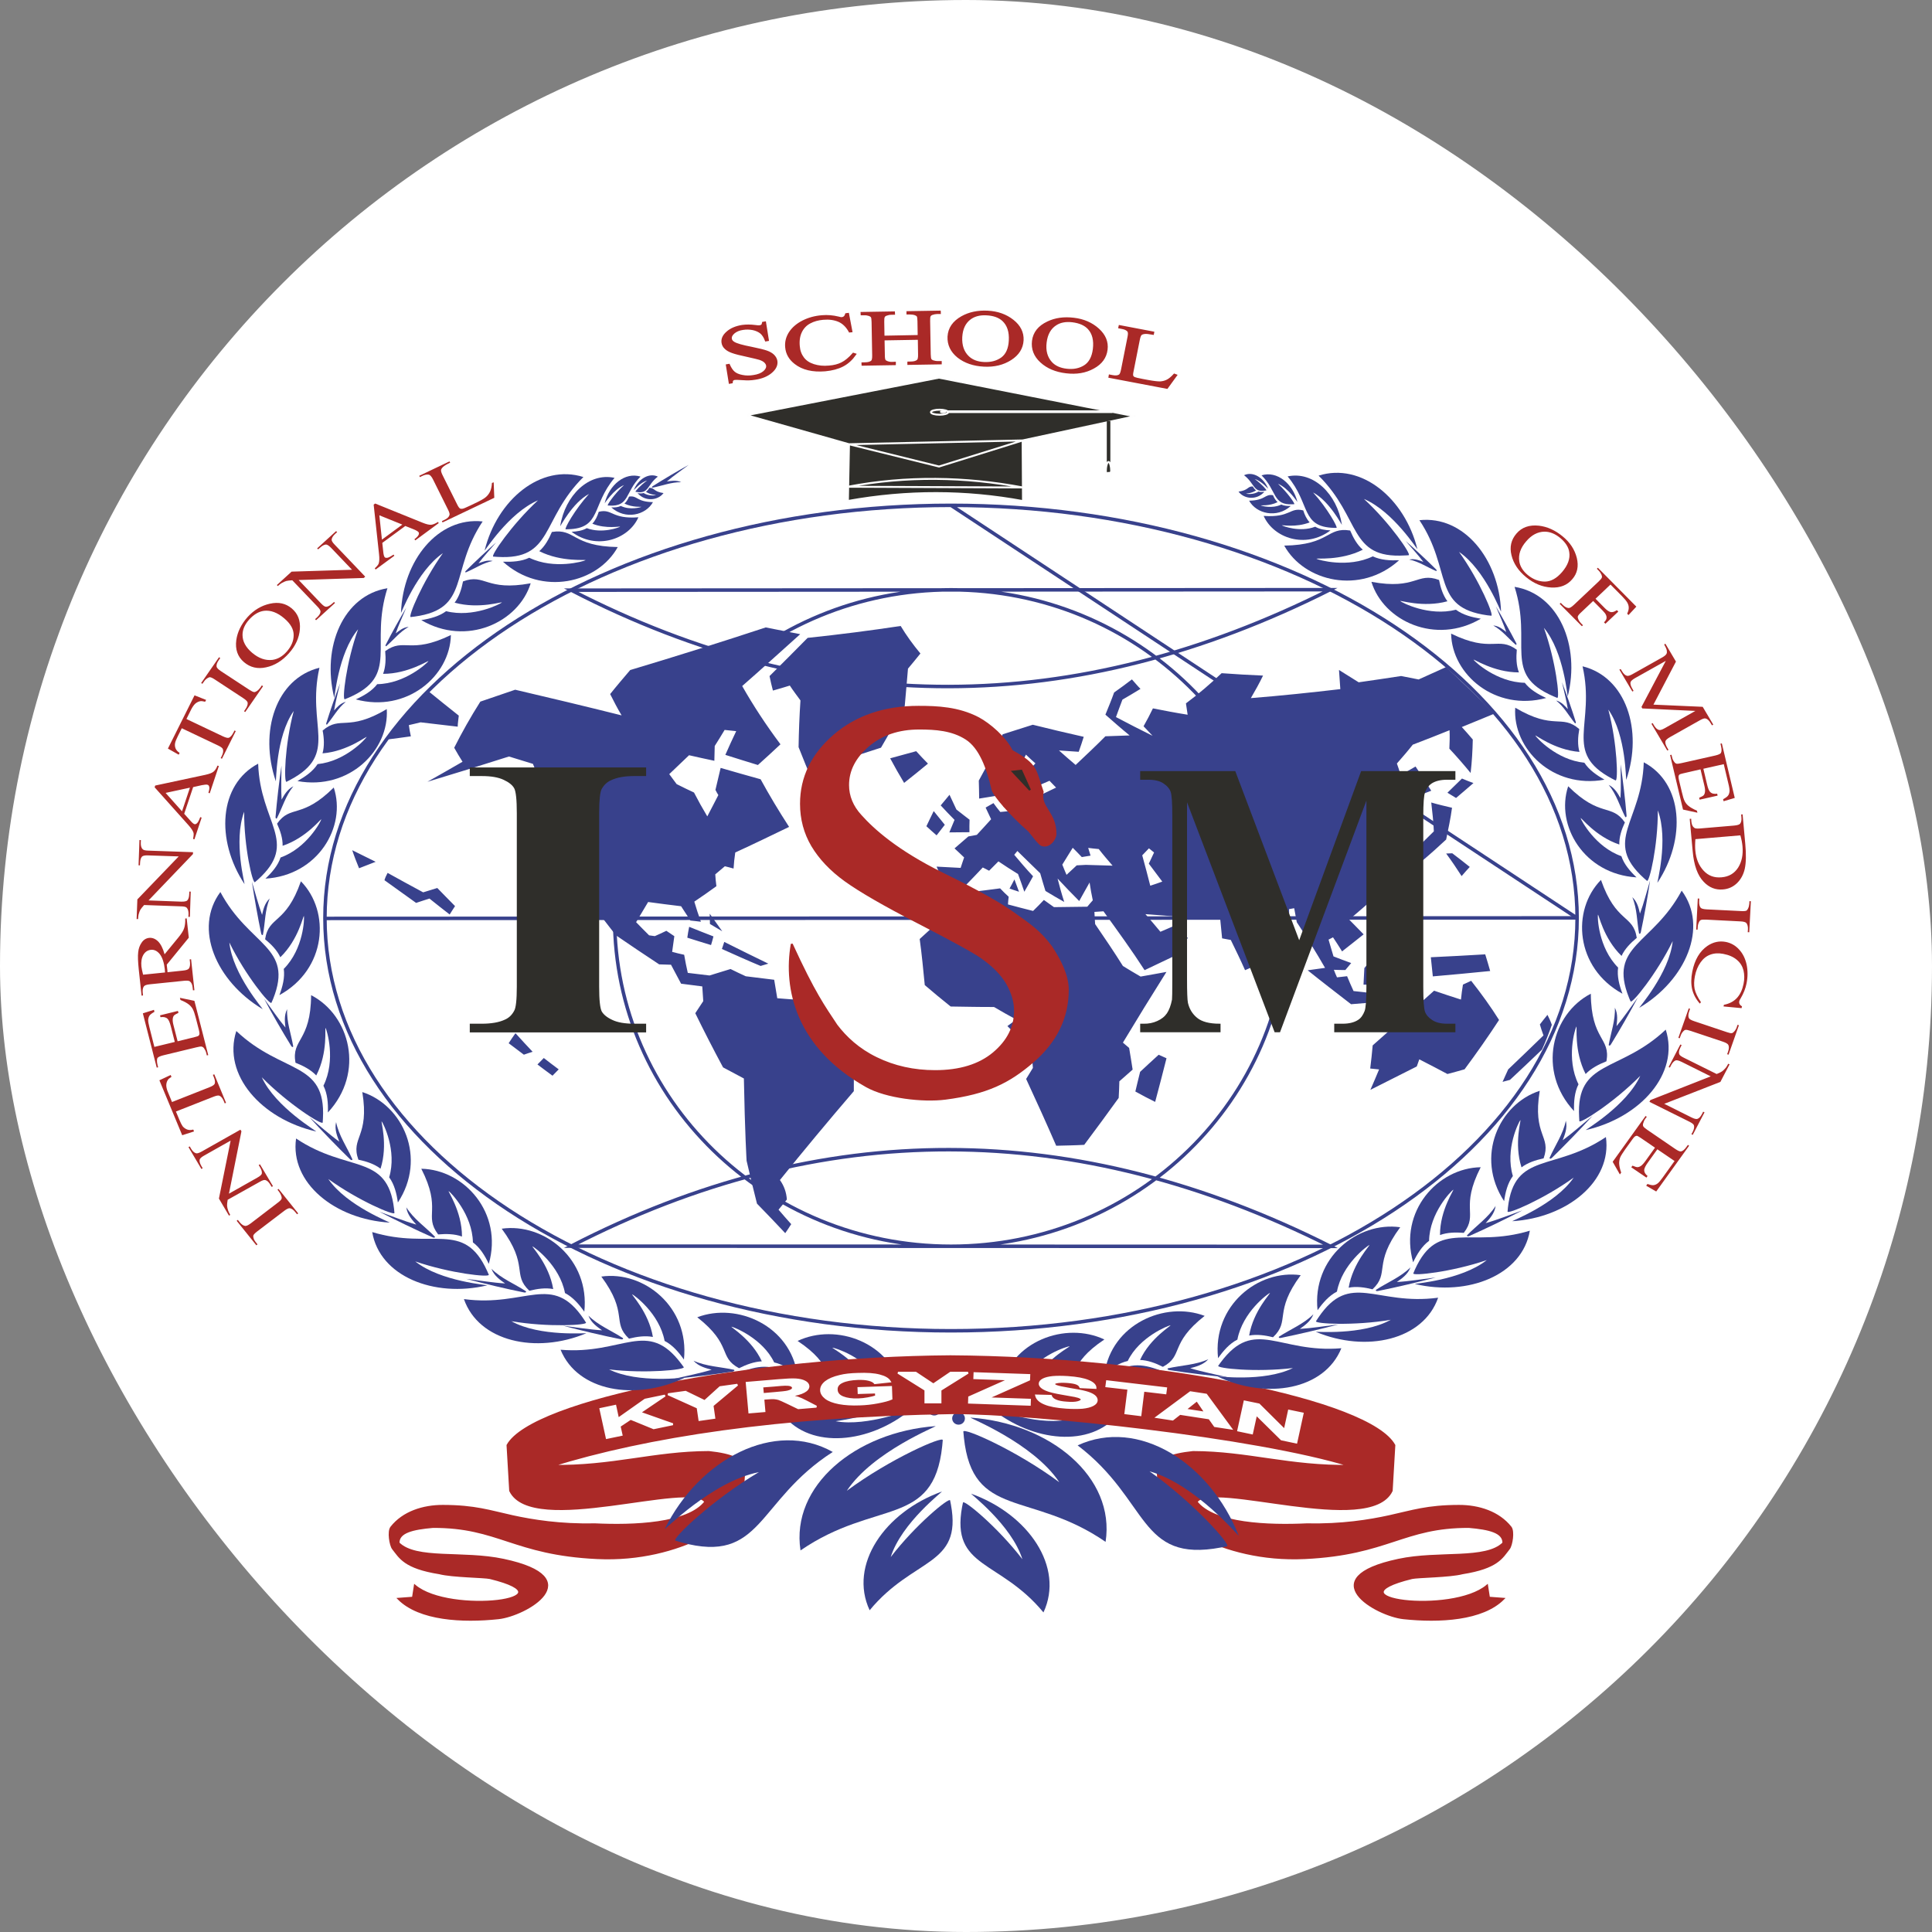 <?xml version="1.0" encoding="UTF-8"?> <svg xmlns="http://www.w3.org/2000/svg" width="32" height="32" viewBox="0 0 32 32" fill="none"><rect x="0" y="0" width="32" height="32" fill="#808080" stroke="none"/><g clip-path="url(#clip0_463_1378)"><rect width="32" height="32" rx="16" fill="white"></rect><path fill-rule="evenodd" clip-rule="evenodd" d="M5.153 16.483C5.148 17.26 4.823 17.203 4.894 17.602C5.024 17.653 5.148 17.718 5.238 17.813C5.439 17.428 5.374 17.002 5.393 17.028C5.411 17.055 5.569 17.556 5.357 17.983C5.424 18.115 5.436 18.272 5.431 18.426C6.047 17.765 5.798 16.816 5.153 16.483Z" fill="#38418C"></path><path fill-rule="evenodd" clip-rule="evenodd" d="M4.336 17.843C4.565 18.342 5.266 18.747 5.236 18.741C4.331 18.534 3.681 17.803 3.914 17.077C4.68 17.8 5.4 17.568 5.349 18.523C5.348 18.546 5.347 18.569 5.345 18.592C5.34 18.645 4.774 18.287 4.336 17.843Z" fill="#38418C"></path><path fill-rule="evenodd" clip-rule="evenodd" d="M4.374 16.542C4.493 16.703 4.609 16.878 4.728 17.019C4.72 16.942 4.7 16.822 4.756 16.715C4.745 16.926 4.823 17.127 4.857 17.334C4.852 17.346 4.836 17.346 4.823 17.324C4.677 17.089 4.501 16.781 4.374 16.542Z" fill="#38418C"></path><path fill-rule="evenodd" clip-rule="evenodd" d="M4.984 14.597C4.734 15.316 4.451 15.165 4.391 15.557C4.495 15.643 4.59 15.74 4.643 15.855C4.95 15.559 5.025 15.145 5.034 15.174C5.043 15.204 5.031 15.716 4.7 16.048C4.72 16.191 4.681 16.34 4.628 16.482C5.408 16.054 5.477 15.1 4.984 14.597Z" fill="#38418C"></path><path fill-rule="evenodd" clip-rule="evenodd" d="M3.799 15.611C3.853 16.143 4.374 16.728 4.349 16.714C3.576 16.251 3.204 15.377 3.65 14.775C4.13 15.675 4.872 15.676 4.523 16.547C4.514 16.567 4.505 16.588 4.496 16.609C4.475 16.656 4.064 16.155 3.799 15.611Z" fill="#38418C"></path><path fill-rule="evenodd" clip-rule="evenodd" d="M4.172 14.602C4.228 14.788 4.278 14.985 4.341 15.153C4.358 15.079 4.379 14.962 4.467 14.882C4.387 15.072 4.393 15.282 4.355 15.483C4.345 15.493 4.331 15.487 4.326 15.462C4.271 15.201 4.211 14.862 4.172 14.602Z" fill="#38418C"></path><path fill-rule="evenodd" clip-rule="evenodd" d="M4.044 13.445C3.86 13.935 4.064 14.665 4.049 14.642C3.57 13.916 3.622 12.994 4.276 12.649C4.308 13.638 4.959 13.946 4.274 14.567C4.258 14.582 4.24 14.597 4.223 14.611C4.185 14.644 4.041 14.033 4.044 13.445Z" fill="#38418C"></path><path fill-rule="evenodd" clip-rule="evenodd" d="M5.528 13.044C4.995 13.573 4.812 13.323 4.589 13.643C4.643 13.762 4.684 13.886 4.681 14.009C5.08 13.876 5.327 13.543 5.321 13.573C5.315 13.603 5.083 14.048 4.647 14.203C4.603 14.337 4.504 14.451 4.396 14.553C5.267 14.5 5.743 13.691 5.528 13.044Z" fill="#38418C"></path><path fill-rule="evenodd" clip-rule="evenodd" d="M4.662 12.682C4.662 12.872 4.653 13.069 4.664 13.244C4.701 13.18 4.754 13.075 4.859 13.023C4.73 13.18 4.676 13.379 4.585 13.556C4.573 13.563 4.562 13.553 4.564 13.529C4.586 13.269 4.624 12.936 4.662 12.682Z" fill="#38418C"></path><path fill-rule="evenodd" clip-rule="evenodd" d="M6.001 18.088C6.124 18.838 5.803 18.834 5.936 19.208C6.07 19.236 6.2 19.279 6.303 19.357C6.432 18.954 6.3 18.554 6.323 18.576C6.344 18.599 6.579 19.056 6.446 19.5C6.532 19.618 6.569 19.767 6.59 19.917C7.074 19.183 6.677 18.307 6.001 18.088Z" fill="#38418C"></path><path fill-rule="evenodd" clip-rule="evenodd" d="M5.438 19.528C5.741 19.973 6.483 20.252 6.453 20.25C5.548 20.195 4.8 19.592 4.904 18.857C5.761 19.432 6.417 19.095 6.527 20.023C6.529 20.045 6.531 20.068 6.533 20.09C6.538 20.141 5.933 19.887 5.438 19.528Z" fill="#38418C"></path><path fill-rule="evenodd" clip-rule="evenodd" d="M6.978 19.358C7.324 20.038 7.015 20.127 7.257 20.446C7.393 20.434 7.531 20.437 7.652 20.481C7.653 20.06 7.405 19.716 7.433 19.73C7.461 19.746 7.824 20.114 7.833 20.578C7.951 20.665 8.031 20.797 8.096 20.934C8.336 20.092 7.691 19.371 6.978 19.358Z" fill="#38418C"></path><path fill-rule="evenodd" clip-rule="evenodd" d="M6.878 20.893C7.303 21.231 8.096 21.283 8.068 21.29C7.187 21.498 6.289 21.14 6.165 20.407C7.158 20.709 7.681 20.197 8.069 21.052C8.078 21.072 8.086 21.092 8.096 21.113C8.115 21.162 7.461 21.093 6.878 20.893Z" fill="#38418C"></path><path fill-rule="evenodd" clip-rule="evenodd" d="M8.31 20.351C8.765 20.967 8.476 21.104 8.768 21.379C8.9 21.346 9.036 21.326 9.163 21.351C9.094 20.934 8.791 20.635 8.821 20.645C8.851 20.656 9.272 20.962 9.358 21.417C9.489 21.485 9.59 21.602 9.678 21.726C9.772 20.858 9.016 20.25 8.31 20.351Z" fill="#38418C"></path><path fill-rule="evenodd" clip-rule="evenodd" d="M8.469 21.883C8.944 22.148 9.736 22.073 9.709 22.084C8.875 22.431 7.929 22.221 7.684 21.517C8.714 21.656 9.145 21.068 9.669 21.849C9.682 21.867 9.694 21.886 9.706 21.906C9.734 21.949 9.077 21.987 8.469 21.883Z" fill="#38418C"></path><path fill-rule="evenodd" clip-rule="evenodd" d="M9.96 21.144C10.416 21.76 10.126 21.897 10.418 22.172C10.55 22.139 10.686 22.12 10.814 22.144C10.744 21.728 10.441 21.428 10.472 21.439C10.502 21.449 10.922 21.755 11.008 22.21C11.139 22.277 11.24 22.394 11.328 22.519C11.422 21.651 10.666 21.043 9.96 21.144Z" fill="#38418C"></path><path fill-rule="evenodd" clip-rule="evenodd" d="M11.549 21.818C12.14 22.283 11.891 22.474 12.241 22.662C12.361 22.602 12.489 22.554 12.618 22.548C12.451 22.181 12.085 21.972 12.117 21.975C12.149 21.978 12.631 22.165 12.823 22.566C12.967 22.598 13.094 22.683 13.209 22.778C13.092 21.957 12.21 21.567 11.549 21.818Z" fill="#38418C"></path><path fill-rule="evenodd" clip-rule="evenodd" d="M5.123 18.503C5.29 18.641 5.457 18.793 5.62 18.909C5.59 18.831 5.536 18.711 5.567 18.586C5.611 18.808 5.747 18.998 5.837 19.203C5.835 19.218 5.819 19.221 5.798 19.201C5.585 18.994 5.32 18.719 5.123 18.503Z" fill="#38418C"></path><path fill-rule="evenodd" clip-rule="evenodd" d="M6.284 20.07C6.49 20.143 6.701 20.228 6.895 20.283C6.84 20.22 6.746 20.125 6.73 19.997C6.85 20.19 7.046 20.322 7.204 20.484C7.207 20.498 7.192 20.507 7.167 20.495C6.893 20.373 6.546 20.206 6.284 20.07Z" fill="#38418C"></path><path fill-rule="evenodd" clip-rule="evenodd" d="M7.722 21.182C7.939 21.208 8.165 21.246 8.366 21.258C8.297 21.208 8.185 21.137 8.14 21.015C8.302 21.177 8.522 21.263 8.712 21.388C8.719 21.401 8.707 21.413 8.679 21.407C8.384 21.348 8.008 21.258 7.722 21.182Z" fill="#38418C"></path><path fill-rule="evenodd" clip-rule="evenodd" d="M9.328 21.959C9.546 21.985 9.771 22.023 9.972 22.034C9.904 21.985 9.791 21.913 9.746 21.791C9.909 21.953 10.129 22.04 10.319 22.164C10.325 22.178 10.313 22.189 10.286 22.183C9.99 22.124 9.614 22.034 9.328 21.959Z" fill="#38418C"></path><path fill-rule="evenodd" clip-rule="evenodd" d="M11.158 22.839C11.371 22.789 11.595 22.746 11.787 22.687C11.705 22.664 11.574 22.636 11.487 22.538C11.697 22.633 11.935 22.639 12.159 22.688C12.17 22.698 12.162 22.713 12.134 22.718C11.837 22.764 11.453 22.811 11.158 22.839Z" fill="#38418C"></path><path fill-rule="evenodd" clip-rule="evenodd" d="M13.211 22.21C13.838 22.628 13.605 22.838 13.97 22.998C14.085 22.928 14.209 22.87 14.337 22.854C14.14 22.501 13.758 22.322 13.79 22.322C13.823 22.323 14.318 22.472 14.542 22.856C14.688 22.877 14.822 22.952 14.944 23.038C14.761 22.229 13.85 21.908 13.211 22.21Z" fill="#38418C"></path><path fill-rule="evenodd" clip-rule="evenodd" d="M13.841 23.54C14.376 23.636 15.105 23.332 15.083 23.35C14.399 23.912 13.434 24.005 12.979 23.446C14.002 23.262 14.227 22.604 14.972 23.15C14.989 23.163 15.007 23.177 15.024 23.191C15.064 23.222 14.451 23.451 13.841 23.54Z" fill="#38418C"></path><path fill-rule="evenodd" clip-rule="evenodd" d="M12.866 23.127C13.079 23.077 13.303 23.034 13.495 22.975C13.413 22.952 13.282 22.924 13.195 22.826C13.405 22.922 13.643 22.926 13.867 22.976C13.878 22.987 13.87 23.001 13.842 23.006C13.545 23.052 13.161 23.099 12.866 23.127Z" fill="#38418C"></path><path fill-rule="evenodd" clip-rule="evenodd" d="M4.865 11.776C4.563 12.207 4.577 12.964 4.568 12.938C4.287 12.118 4.57 11.238 5.291 11.06C5.072 12.026 5.625 12.482 4.805 12.918C4.786 12.929 4.766 12.939 4.746 12.949C4.7 12.971 4.714 12.346 4.865 11.776Z" fill="#38418C"></path><path fill-rule="evenodd" clip-rule="evenodd" d="M6.406 11.745C5.756 12.13 5.642 11.844 5.344 12.1C5.368 12.227 5.375 12.359 5.342 12.478C5.762 12.444 6.084 12.18 6.071 12.208C6.058 12.236 5.721 12.611 5.26 12.656C5.183 12.776 5.057 12.863 4.927 12.937C5.786 13.094 6.45 12.423 6.406 11.745Z" fill="#38418C"></path><path fill-rule="evenodd" clip-rule="evenodd" d="M5.931 10.423C5.595 10.827 5.542 11.583 5.536 11.556C5.326 10.717 5.684 9.862 6.417 9.743C6.116 10.69 6.628 11.187 5.774 11.556C5.754 11.565 5.733 11.573 5.711 11.582C5.664 11.6 5.732 10.977 5.931 10.423Z" fill="#38418C"></path><path fill-rule="evenodd" clip-rule="evenodd" d="M7.468 10.518C6.787 10.848 6.698 10.554 6.38 10.785C6.392 10.914 6.389 11.045 6.345 11.161C6.767 11.162 7.111 10.925 7.095 10.952C7.08 10.978 6.712 11.325 6.248 11.332C6.161 11.445 6.029 11.522 5.893 11.584C6.735 11.812 7.455 11.197 7.468 10.518Z" fill="#38418C"></path><path fill-rule="evenodd" clip-rule="evenodd" d="M7.336 9.162C6.901 9.462 6.64 10.176 6.642 10.149C6.672 9.285 7.255 8.557 7.994 8.637C7.441 9.468 7.796 10.082 6.871 10.212C6.85 10.215 6.826 10.218 6.803 10.22C6.753 10.226 6.992 9.643 7.336 9.162Z" fill="#38418C"></path><path fill-rule="evenodd" clip-rule="evenodd" d="M8.79 9.661C8.043 9.799 8.039 9.492 7.669 9.63C7.644 9.758 7.605 9.883 7.53 9.982C7.936 10.095 8.333 9.957 8.311 9.98C8.289 10.001 7.838 10.237 7.389 10.123C7.275 10.208 7.126 10.247 6.978 10.271C7.725 10.712 8.589 10.311 8.79 9.661Z" fill="#38418C"></path><path fill-rule="evenodd" clip-rule="evenodd" d="M8.911 8.287C8.422 8.496 8.021 9.144 8.027 9.117C8.235 8.277 8.956 7.678 9.663 7.901C8.951 8.607 9.171 9.279 8.239 9.224C8.217 9.223 8.194 9.221 8.17 9.219C8.12 9.214 8.474 8.691 8.911 8.287Z" fill="#38418C"></path><path fill-rule="evenodd" clip-rule="evenodd" d="M10.232 9.061C9.473 9.049 9.532 8.748 9.141 8.811C9.09 8.931 9.026 9.046 8.932 9.129C9.306 9.318 9.724 9.262 9.697 9.279C9.671 9.296 9.181 9.439 8.766 9.238C8.636 9.3 8.483 9.308 8.331 9.304C8.972 9.882 9.902 9.659 10.232 9.061Z" fill="#38418C"></path><path fill-rule="evenodd" clip-rule="evenodd" d="M9.756 8.181C9.479 8.328 9.277 8.731 9.279 8.714C9.358 8.21 9.75 7.82 10.179 7.915C9.796 8.367 9.962 8.752 9.41 8.766C9.397 8.767 9.383 8.767 9.37 8.767C9.34 8.766 9.52 8.441 9.756 8.181Z" fill="#38418C"></path><path fill-rule="evenodd" clip-rule="evenodd" d="M10.574 8.568C10.126 8.601 10.144 8.42 9.917 8.477C9.894 8.55 9.862 8.621 9.811 8.674C10.042 8.767 10.285 8.712 10.27 8.724C10.256 8.735 9.974 8.844 9.719 8.748C9.646 8.79 9.556 8.804 9.467 8.808C9.876 9.116 10.411 8.937 10.574 8.568Z" fill="#38418C"></path><path fill-rule="evenodd" clip-rule="evenodd" d="M10.336 8.034C10.159 8.109 10.012 8.345 10.015 8.335C10.091 8.03 10.352 7.814 10.609 7.894C10.35 8.15 10.43 8.394 10.091 8.374C10.084 8.373 10.075 8.373 10.067 8.372C10.049 8.37 10.177 8.18 10.336 8.034Z" fill="#38418C"></path><path fill-rule="evenodd" clip-rule="evenodd" d="M10.815 8.317C10.539 8.312 10.561 8.203 10.419 8.225C10.4 8.269 10.378 8.31 10.343 8.341C10.479 8.409 10.63 8.39 10.621 8.396C10.611 8.402 10.434 8.454 10.283 8.38C10.235 8.403 10.18 8.407 10.125 8.404C10.357 8.614 10.695 8.534 10.815 8.317Z" fill="#38418C"></path><path fill-rule="evenodd" clip-rule="evenodd" d="M10.718 7.959C10.603 7.991 10.495 8.124 10.497 8.118C10.568 7.938 10.745 7.824 10.896 7.894C10.717 8.031 10.747 8.186 10.541 8.148C10.536 8.147 10.531 8.146 10.526 8.145C10.515 8.142 10.609 8.036 10.718 7.959Z" fill="#38418C"></path><path fill-rule="evenodd" clip-rule="evenodd" d="M10.99 8.167C10.821 8.143 10.844 8.077 10.755 8.08C10.74 8.106 10.722 8.13 10.699 8.146C10.777 8.199 10.871 8.197 10.865 8.2C10.859 8.204 10.745 8.222 10.66 8.166C10.628 8.176 10.594 8.173 10.56 8.168C10.686 8.314 10.899 8.29 10.99 8.167Z" fill="#38418C"></path><path fill-rule="evenodd" clip-rule="evenodd" d="M5.632 11.32C5.598 11.471 5.556 11.626 5.534 11.767C5.576 11.722 5.636 11.647 5.728 11.624C5.598 11.727 5.52 11.876 5.416 12.001C5.406 12.004 5.398 11.996 5.405 11.976C5.468 11.773 5.558 11.515 5.632 11.32Z" fill="#38418C"></path><path fill-rule="evenodd" clip-rule="evenodd" d="M6.728 10.067C6.668 10.21 6.6 10.357 6.554 10.491C6.603 10.454 6.674 10.39 6.769 10.383C6.623 10.463 6.521 10.597 6.397 10.703C6.386 10.705 6.38 10.695 6.39 10.677C6.486 10.488 6.62 10.248 6.728 10.067Z" fill="#38418C"></path><path fill-rule="evenodd" clip-rule="evenodd" d="M8.218 8.984C8.119 9.1 8.01 9.217 7.926 9.33C7.983 9.309 8.07 9.271 8.161 9.291C8 9.323 7.863 9.418 7.715 9.481C7.704 9.48 7.702 9.468 7.716 9.455C7.865 9.306 8.064 9.121 8.218 8.984Z" fill="#38418C"></path><path fill-rule="evenodd" clip-rule="evenodd" d="M11.407 7.7C11.284 7.792 11.152 7.883 11.045 7.975C11.104 7.967 11.198 7.947 11.283 7.987C11.118 7.984 10.964 8.048 10.805 8.078C10.794 8.075 10.795 8.064 10.812 8.052C10.99 7.939 11.225 7.8 11.407 7.7Z" fill="#38418C"></path><path fill-rule="evenodd" clip-rule="evenodd" d="M26.349 16.459C26.355 17.237 26.678 17.179 26.608 17.578C26.478 17.63 26.354 17.694 26.263 17.789C26.064 17.404 26.127 16.978 26.109 17.005C26.091 17.032 25.933 17.532 26.145 17.959C26.078 18.091 26.067 18.248 26.071 18.403C25.455 17.741 25.703 16.792 26.349 16.459Z" fill="#38418C"></path><path fill-rule="evenodd" clip-rule="evenodd" d="M27.168 17.819C26.939 18.319 26.238 18.724 26.267 18.717C27.172 18.511 27.823 17.78 27.59 17.054C26.824 17.776 26.104 17.544 26.155 18.5C26.155 18.522 26.157 18.545 26.159 18.569C26.163 18.621 26.73 18.264 27.168 17.819Z" fill="#38418C"></path><path fill-rule="evenodd" clip-rule="evenodd" d="M27.129 16.519C27.01 16.68 26.894 16.854 26.775 16.996C26.782 16.919 26.804 16.798 26.747 16.691C26.758 16.902 26.68 17.103 26.645 17.309C26.651 17.323 26.668 17.322 26.681 17.3C26.826 17.065 27.002 16.757 27.129 16.519Z" fill="#38418C"></path><path fill-rule="evenodd" clip-rule="evenodd" d="M26.517 14.574C26.767 15.293 27.05 15.143 27.11 15.534C27.006 15.62 26.911 15.717 26.858 15.833C26.551 15.536 26.476 15.123 26.467 15.152C26.458 15.182 26.47 15.693 26.801 16.026C26.781 16.169 26.82 16.318 26.873 16.459C26.093 16.032 26.023 15.077 26.517 14.574Z" fill="#38418C"></path><path fill-rule="evenodd" clip-rule="evenodd" d="M27.705 15.588C27.651 16.119 27.129 16.705 27.154 16.691C27.928 16.228 28.299 15.354 27.854 14.752C27.373 15.651 26.632 15.653 26.981 16.524C26.989 16.544 26.997 16.564 27.008 16.586C27.028 16.633 27.439 16.132 27.705 15.588Z" fill="#38418C"></path><path fill-rule="evenodd" clip-rule="evenodd" d="M27.331 14.581C27.275 14.767 27.226 14.964 27.163 15.132C27.145 15.058 27.124 14.941 27.036 14.86C27.117 15.051 27.111 15.261 27.148 15.462C27.158 15.471 27.172 15.466 27.177 15.441C27.233 15.179 27.293 14.841 27.331 14.581Z" fill="#38418C"></path><path fill-rule="evenodd" clip-rule="evenodd" d="M27.459 13.423C27.641 13.913 27.438 14.643 27.453 14.62C27.932 13.894 27.879 12.972 27.226 12.626C27.194 13.616 26.543 13.924 27.228 14.545C27.244 14.559 27.261 14.573 27.279 14.589C27.317 14.621 27.461 14.011 27.459 13.423Z" fill="#38418C"></path><path fill-rule="evenodd" clip-rule="evenodd" d="M25.974 13.023C26.507 13.551 26.69 13.302 26.913 13.622C26.858 13.74 26.817 13.865 26.821 13.988C26.422 13.855 26.176 13.522 26.181 13.552C26.187 13.582 26.42 14.027 26.855 14.181C26.9 14.316 26.999 14.43 27.106 14.532C26.235 14.479 25.759 13.669 25.974 13.023Z" fill="#38418C"></path><path fill-rule="evenodd" clip-rule="evenodd" d="M26.842 12.659C26.843 12.849 26.852 13.046 26.84 13.22C26.803 13.156 26.75 13.052 26.645 13C26.775 13.157 26.829 13.355 26.92 13.533C26.932 13.54 26.943 13.53 26.941 13.506C26.919 13.246 26.88 12.913 26.842 12.659Z" fill="#38418C"></path><path fill-rule="evenodd" clip-rule="evenodd" d="M25.503 18.067C25.379 18.817 25.701 18.812 25.567 19.186C25.433 19.215 25.303 19.258 25.201 19.335C25.071 18.932 25.203 18.532 25.181 18.554C25.159 18.577 24.924 19.035 25.058 19.479C24.971 19.596 24.934 19.746 24.913 19.895C24.43 19.161 24.825 18.286 25.503 18.067Z" fill="#38418C"></path><path fill-rule="evenodd" clip-rule="evenodd" d="M26.065 19.505C25.762 19.95 25.02 20.229 25.049 20.227C25.954 20.171 26.703 19.569 26.599 18.833C25.741 19.409 25.085 19.071 24.976 20C24.974 20.022 24.972 20.044 24.97 20.067C24.965 20.118 25.57 19.863 26.065 19.505Z" fill="#38418C"></path><path fill-rule="evenodd" clip-rule="evenodd" d="M24.525 19.333C24.178 20.013 24.488 20.102 24.245 20.42C24.109 20.409 23.972 20.412 23.851 20.456C23.849 20.035 24.098 19.69 24.07 19.706C24.041 19.721 23.678 20.089 23.67 20.552C23.552 20.639 23.471 20.771 23.406 20.908C23.167 20.066 23.811 19.345 24.525 19.333Z" fill="#38418C"></path><path fill-rule="evenodd" clip-rule="evenodd" d="M24.626 20.871C24.201 21.208 23.407 21.26 23.436 21.267C24.318 21.475 25.215 21.117 25.339 20.384C24.346 20.686 23.822 20.174 23.435 21.029C23.427 21.048 23.418 21.069 23.409 21.091C23.389 21.138 24.044 21.07 24.626 20.871Z" fill="#38418C"></path><path fill-rule="evenodd" clip-rule="evenodd" d="M23.192 20.327C22.736 20.943 23.026 21.08 22.733 21.355C22.601 21.322 22.465 21.303 22.338 21.328C22.408 20.911 22.71 20.611 22.68 20.622C22.65 20.633 22.229 20.938 22.144 21.393C22.012 21.461 21.911 21.578 21.823 21.702C21.729 20.834 22.486 20.227 23.192 20.327Z" fill="#38418C"></path><path fill-rule="evenodd" clip-rule="evenodd" d="M23.035 21.86C22.56 22.125 21.768 22.05 21.796 22.06C22.629 22.408 23.575 22.197 23.82 21.494C22.79 21.632 22.36 21.044 21.835 21.825C21.822 21.844 21.81 21.863 21.797 21.883C21.77 21.926 22.427 21.963 23.035 21.86Z" fill="#38418C"></path><path fill-rule="evenodd" clip-rule="evenodd" d="M21.544 21.121C21.088 21.737 21.378 21.874 21.085 22.149C20.953 22.116 20.817 22.097 20.69 22.121C20.76 21.705 21.062 21.406 21.032 21.416C21.002 21.427 20.581 21.732 20.495 22.188C20.364 22.255 20.263 22.372 20.175 22.496C20.081 21.628 20.838 21.02 21.544 21.121Z" fill="#38418C"></path><path fill-rule="evenodd" clip-rule="evenodd" d="M19.953 21.795C19.362 22.26 19.611 22.451 19.261 22.639C19.14 22.578 19.013 22.53 18.883 22.525C19.051 22.157 19.417 21.949 19.385 21.951C19.353 21.955 18.871 22.142 18.679 22.542C18.535 22.575 18.408 22.66 18.293 22.755C18.41 21.934 19.292 21.544 19.953 21.795Z" fill="#38418C"></path><path fill-rule="evenodd" clip-rule="evenodd" d="M26.379 18.48C26.212 18.618 26.044 18.769 25.883 18.886C25.912 18.808 25.966 18.688 25.935 18.563C25.891 18.784 25.755 18.974 25.665 19.18C25.667 19.195 25.683 19.198 25.704 19.178C25.917 18.971 26.183 18.696 26.379 18.48Z" fill="#38418C"></path><path fill-rule="evenodd" clip-rule="evenodd" d="M25.217 20.047C25.012 20.12 24.8 20.205 24.607 20.259C24.663 20.196 24.756 20.102 24.772 19.974C24.651 20.166 24.456 20.299 24.298 20.461C24.296 20.475 24.31 20.484 24.336 20.472C24.61 20.351 24.956 20.183 25.217 20.047Z" fill="#38418C"></path><path fill-rule="evenodd" clip-rule="evenodd" d="M23.78 21.159C23.563 21.185 23.338 21.223 23.136 21.234C23.205 21.185 23.318 21.113 23.362 20.991C23.201 21.153 22.98 21.24 22.79 21.364C22.783 21.378 22.795 21.389 22.823 21.383C23.118 21.324 23.494 21.235 23.78 21.159Z" fill="#38418C"></path><path fill-rule="evenodd" clip-rule="evenodd" d="M22.172 21.936C21.955 21.962 21.73 21.999 21.529 22.011C21.597 21.961 21.71 21.889 21.754 21.768C21.593 21.93 21.372 22.017 21.182 22.141C21.176 22.154 21.187 22.166 21.216 22.16C21.51 22.1 21.887 22.011 22.172 21.936Z" fill="#38418C"></path><path fill-rule="evenodd" clip-rule="evenodd" d="M20.343 22.814C20.131 22.764 19.907 22.721 19.714 22.662C19.796 22.639 19.928 22.611 20.014 22.513C19.804 22.609 19.567 22.613 19.343 22.664C19.332 22.673 19.339 22.689 19.367 22.693C19.665 22.739 20.048 22.787 20.343 22.814Z" fill="#38418C"></path><path fill-rule="evenodd" clip-rule="evenodd" d="M18.292 22.186C17.666 22.604 17.898 22.814 17.534 22.974C17.419 22.905 17.295 22.847 17.167 22.831C17.363 22.478 17.746 22.298 17.714 22.299C17.681 22.299 17.186 22.448 16.961 22.833C16.815 22.854 16.682 22.929 16.56 23.015C16.742 22.205 17.653 21.885 18.292 22.186Z" fill="#38418C"></path><path fill-rule="evenodd" clip-rule="evenodd" d="M17.66 23.517C17.125 23.613 16.396 23.308 16.418 23.326C17.102 23.888 18.067 23.982 18.521 23.422C17.498 23.239 17.273 22.581 16.529 23.127C16.512 23.14 16.494 23.153 16.476 23.168C16.436 23.198 17.049 23.427 17.66 23.517Z" fill="#38418C"></path><path fill-rule="evenodd" clip-rule="evenodd" d="M18.637 23.104C18.425 23.054 18.2 23.011 18.008 22.952C18.09 22.929 18.222 22.901 18.308 22.803C18.098 22.899 17.861 22.903 17.637 22.953C17.626 22.963 17.633 22.979 17.661 22.983C17.959 23.029 18.342 23.077 18.637 23.104Z" fill="#38418C"></path><path fill-rule="evenodd" clip-rule="evenodd" d="M26.639 11.753C26.94 12.184 26.927 12.941 26.936 12.915C27.217 12.096 26.933 11.214 26.212 11.036C26.432 12.004 25.878 12.458 26.699 12.896C26.718 12.906 26.737 12.916 26.758 12.926C26.804 12.949 26.789 12.322 26.639 11.753Z" fill="#38418C"></path><path fill-rule="evenodd" clip-rule="evenodd" d="M25.097 11.722C25.747 12.106 25.861 11.82 26.158 12.076C26.135 12.204 26.127 12.336 26.161 12.454C25.741 12.421 25.418 12.157 25.431 12.184C25.444 12.213 25.782 12.588 26.242 12.633C26.319 12.752 26.445 12.839 26.575 12.914C25.717 13.07 25.052 12.4 25.097 11.722Z" fill="#38418C"></path><path fill-rule="evenodd" clip-rule="evenodd" d="M25.572 10.399C25.909 10.804 25.961 11.56 25.967 11.533C26.177 10.694 25.819 9.838 25.086 9.72C25.387 10.666 24.875 11.164 25.73 11.533C25.749 11.541 25.77 11.55 25.792 11.559C25.84 11.577 25.771 10.954 25.572 10.399Z" fill="#38418C"></path><path fill-rule="evenodd" clip-rule="evenodd" d="M24.035 10.495C24.715 10.825 24.804 10.53 25.123 10.762C25.111 10.891 25.114 11.021 25.158 11.137C24.736 11.138 24.392 10.901 24.408 10.928C24.422 10.955 24.791 11.301 25.255 11.309C25.342 11.422 25.474 11.499 25.61 11.561C24.768 11.788 24.048 11.174 24.035 10.495Z" fill="#38418C"></path><path fill-rule="evenodd" clip-rule="evenodd" d="M24.166 9.141C24.603 9.441 24.862 10.155 24.862 10.127C24.83 9.264 24.248 8.536 23.51 8.616C24.062 9.446 23.707 10.061 24.632 10.191C24.654 10.194 24.677 10.196 24.7 10.198C24.75 10.204 24.512 9.622 24.166 9.141Z" fill="#38418C"></path><path fill-rule="evenodd" clip-rule="evenodd" d="M22.715 9.637C23.462 9.775 23.465 9.469 23.835 9.606C23.86 9.734 23.9 9.859 23.974 9.959C23.569 10.071 23.172 9.934 23.194 9.956C23.215 9.978 23.667 10.214 24.115 10.099C24.23 10.185 24.378 10.223 24.527 10.248C23.779 10.688 22.915 10.287 22.715 9.637Z" fill="#38418C"></path><path fill-rule="evenodd" clip-rule="evenodd" d="M22.591 8.264C23.081 8.473 23.483 9.12 23.476 9.094C23.267 8.254 22.547 7.655 21.84 7.878C22.552 8.584 22.332 9.255 23.265 9.2C23.287 9.2 23.309 9.198 23.332 9.196C23.383 9.191 23.029 8.667 22.591 8.264Z" fill="#38418C"></path><path fill-rule="evenodd" clip-rule="evenodd" d="M21.271 9.037C22.031 9.026 21.972 8.725 22.363 8.787C22.414 8.908 22.478 9.023 22.572 9.105C22.198 9.295 21.781 9.239 21.807 9.256C21.833 9.273 22.323 9.415 22.738 9.215C22.869 9.277 23.022 9.285 23.173 9.28C22.532 9.858 21.602 9.635 21.271 9.037Z" fill="#38418C"></path><path fill-rule="evenodd" clip-rule="evenodd" d="M21.749 8.157C22.026 8.305 22.228 8.708 22.226 8.691C22.148 8.186 21.756 7.797 21.327 7.891C21.709 8.344 21.543 8.729 22.096 8.743C22.108 8.743 22.122 8.744 22.136 8.743C22.166 8.743 21.985 8.417 21.749 8.157Z" fill="#38418C"></path><path fill-rule="evenodd" clip-rule="evenodd" d="M20.93 8.545C21.378 8.577 21.36 8.397 21.586 8.454C21.609 8.528 21.642 8.598 21.692 8.652C21.462 8.744 21.219 8.69 21.233 8.702C21.248 8.713 21.529 8.822 21.784 8.724C21.858 8.767 21.948 8.781 22.037 8.785C21.628 9.094 21.093 8.915 20.93 8.545Z" fill="#38418C"></path><path fill-rule="evenodd" clip-rule="evenodd" d="M21.168 8.013C21.345 8.088 21.491 8.323 21.489 8.313C21.413 8.009 21.151 7.793 20.895 7.873C21.154 8.129 21.075 8.373 21.412 8.352C21.42 8.352 21.428 8.352 21.437 8.351C21.455 8.348 21.327 8.159 21.168 8.013Z" fill="#38418C"></path><path fill-rule="evenodd" clip-rule="evenodd" d="M20.689 8.293C20.965 8.288 20.944 8.179 21.085 8.202C21.103 8.246 21.127 8.287 21.161 8.317C21.025 8.386 20.874 8.366 20.884 8.372C20.893 8.379 21.071 8.43 21.222 8.357C21.269 8.379 21.325 8.382 21.379 8.381C21.147 8.59 20.81 8.51 20.689 8.293Z" fill="#38418C"></path><path fill-rule="evenodd" clip-rule="evenodd" d="M20.783 7.935C20.899 7.969 21.007 8.101 21.005 8.095C20.933 7.914 20.756 7.801 20.605 7.871C20.784 8.007 20.754 8.163 20.96 8.125C20.965 8.124 20.97 8.123 20.975 8.122C20.986 8.119 20.893 8.013 20.783 7.935Z" fill="#38418C"></path><path fill-rule="evenodd" clip-rule="evenodd" d="M20.514 8.143C20.683 8.12 20.66 8.054 20.749 8.057C20.764 8.082 20.782 8.106 20.805 8.122C20.727 8.175 20.632 8.174 20.639 8.177C20.646 8.18 20.758 8.198 20.845 8.142C20.876 8.152 20.91 8.15 20.943 8.144C20.818 8.29 20.605 8.267 20.514 8.143Z" fill="#38418C"></path><path fill-rule="evenodd" clip-rule="evenodd" d="M25.871 11.299C25.905 11.449 25.947 11.605 25.968 11.746C25.927 11.701 25.867 11.626 25.775 11.603C25.905 11.706 25.983 11.854 26.087 11.98C26.097 11.983 26.104 11.975 26.099 11.955C26.036 11.752 25.945 11.494 25.871 11.299Z" fill="#38418C"></path><path fill-rule="evenodd" clip-rule="evenodd" d="M24.776 10.044C24.835 10.186 24.903 10.333 24.948 10.468C24.9 10.431 24.829 10.367 24.733 10.36C24.879 10.44 24.982 10.573 25.106 10.68C25.117 10.681 25.123 10.672 25.114 10.653C25.016 10.464 24.883 10.224 24.776 10.044Z" fill="#38418C"></path><path fill-rule="evenodd" clip-rule="evenodd" d="M23.283 8.961C23.382 9.077 23.491 9.194 23.575 9.306C23.518 9.285 23.431 9.247 23.341 9.268C23.501 9.3 23.637 9.395 23.787 9.458C23.797 9.456 23.8 9.444 23.786 9.431C23.637 9.282 23.438 9.098 23.283 8.961Z" fill="#38418C"></path><path fill-rule="evenodd" clip-rule="evenodd" d="M17.545 24.55C17.111 23.897 16.033 23.477 16.075 23.48C17.396 23.575 18.477 24.466 18.312 25.538C17.072 24.685 16.109 25.166 15.965 23.809C15.962 23.779 15.959 23.745 15.956 23.712C15.952 23.637 16.828 24.019 17.545 24.55Z" fill="#38418C"></path><path fill-rule="evenodd" clip-rule="evenodd" d="M15.751 23.046C15.682 23.046 15.626 23.101 15.626 23.168C15.626 23.237 15.682 23.291 15.751 23.291C15.821 23.291 15.877 23.237 15.877 23.168C15.877 23.101 15.821 23.046 15.751 23.046Z" fill="#38418C"></path><path fill-rule="evenodd" clip-rule="evenodd" d="M15.876 23.391C15.818 23.391 15.771 23.437 15.771 23.494C15.771 23.551 15.818 23.597 15.876 23.597C15.935 23.597 15.982 23.551 15.982 23.494C15.982 23.437 15.935 23.391 15.876 23.391Z" fill="#38418C"></path><path fill-rule="evenodd" clip-rule="evenodd" d="M15.439 22.936C15.38 22.936 15.333 22.982 15.333 23.038C15.333 23.096 15.38 23.142 15.439 23.142C15.498 23.142 15.545 23.096 15.545 23.038C15.545 22.981 15.498 22.936 15.439 22.936Z" fill="#38418C"></path><path fill-rule="evenodd" clip-rule="evenodd" d="M16.011 22.917C15.957 22.917 15.914 22.959 15.914 23.011C15.914 23.063 15.957 23.106 16.011 23.106C16.064 23.106 16.107 23.063 16.107 23.011C16.107 22.959 16.064 22.917 16.011 22.917Z" fill="#38418C"></path><path fill-rule="evenodd" clip-rule="evenodd" d="M15.723 22.767C15.669 22.767 15.626 22.809 15.626 22.861C15.626 22.913 15.67 22.956 15.723 22.956C15.776 22.956 15.82 22.913 15.82 22.861C15.82 22.809 15.776 22.767 15.723 22.767Z" fill="#38418C"></path><path fill-rule="evenodd" clip-rule="evenodd" d="M16.085 23.177C16.032 23.177 15.988 23.22 15.988 23.271C15.988 23.323 16.032 23.366 16.085 23.366C16.139 23.366 16.182 23.323 16.182 23.271C16.182 23.22 16.138 23.177 16.085 23.177Z" fill="#38418C"></path><path fill-rule="evenodd" clip-rule="evenodd" d="M15.474 23.239C15.415 23.239 15.368 23.285 15.368 23.342C15.368 23.399 15.415 23.445 15.474 23.445C15.533 23.445 15.579 23.399 15.579 23.342C15.579 23.285 15.533 23.239 15.474 23.239Z" fill="#38418C"></path><path fill-rule="evenodd" clip-rule="evenodd" d="M14.026 24.692C14.46 24.038 15.538 23.618 15.496 23.621C14.175 23.717 13.094 24.607 13.259 25.68C14.5 24.827 15.462 25.308 15.606 23.952C15.609 23.919 15.612 23.886 15.615 23.853C15.62 23.779 14.743 24.161 14.026 24.692Z" fill="#38418C"></path><path fill-rule="evenodd" clip-rule="evenodd" d="M14.753 25.79C14.931 25.222 15.63 24.694 15.6 24.705C14.653 25.045 14.053 25.919 14.404 26.671C15.13 25.791 15.938 25.947 15.751 24.924C15.747 24.901 15.742 24.876 15.737 24.851C15.724 24.795 15.164 25.254 14.753 25.79Z" fill="#38418C"></path><path fill-rule="evenodd" clip-rule="evenodd" d="M16.934 25.826C16.756 25.258 16.056 24.73 16.087 24.741C17.033 25.081 17.634 25.955 17.283 26.707C16.557 25.827 15.749 25.983 15.935 24.96C15.94 24.937 15.945 24.912 15.95 24.887C15.962 24.831 16.522 25.29 16.934 25.826Z" fill="#38418C"></path><path fill-rule="evenodd" clip-rule="evenodd" d="M12.07 23.194C12.595 23.331 13.346 23.084 13.323 23.101C12.596 23.608 11.626 23.626 11.219 23.033C12.254 22.929 12.53 22.291 13.229 22.893C13.245 22.907 13.262 22.922 13.278 22.937C13.316 22.971 12.686 23.153 12.07 23.194Z" fill="#38418C"></path><path fill-rule="evenodd" clip-rule="evenodd" d="M19.431 23.171C18.905 23.308 18.155 23.06 18.178 23.077C18.905 23.584 19.875 23.602 20.283 23.009C19.248 22.906 18.97 22.267 18.272 22.87C18.256 22.883 18.24 22.898 18.223 22.914C18.186 22.948 18.815 23.129 19.431 23.171Z" fill="#38418C"></path><path d="M26.122 15.206C26.122 18.98 21.479 22.042 15.752 22.042C10.026 22.042 5.382 18.98 5.382 15.206C5.382 11.432 10.026 8.37 15.752 8.37M26.122 15.206L15.752 8.37M26.122 15.206C26.122 11.432 21.479 8.37 15.752 8.37" stroke="#38418C" stroke-width="0.058" stroke-miterlimit="10"></path><path d="M5.382 15.212L26.122 15.203M9.46 20.64C13.609 18.5 17.807 18.518 22.038 20.644L9.46 20.64ZM9.461 9.775C13.61 11.916 17.801 11.893 22.031 9.767L9.461 9.775ZM15.752 9.769C18.829 9.769 21.324 12.204 21.324 15.206C21.324 18.207 18.829 20.642 15.752 20.642C12.675 20.642 10.18 18.207 10.18 15.206C10.18 12.204 12.675 9.769 15.752 9.769Z" stroke="#38418C" stroke-width="0.058" stroke-miterlimit="10"></path><path fill-rule="evenodd" clip-rule="evenodd" d="M24.405 12.97C24.312 13.053 24.212 13.134 24.117 13.217C24.066 13.187 24.019 13.158 23.974 13.13C24.053 13.053 24.134 12.974 24.215 12.895C24.276 12.921 24.341 12.947 24.405 12.97ZM24.05 13.379C24.027 13.555 23.988 13.731 23.953 13.905C23.826 14.024 23.691 14.145 23.551 14.263C23.489 14.225 23.43 14.186 23.365 14.146C23.497 14.021 23.619 13.895 23.749 13.77C23.743 13.611 23.724 13.453 23.706 13.292C23.819 13.325 23.934 13.352 24.05 13.379ZM24.344 14.359C24.252 14.284 24.155 14.21 24.054 14.133C24.021 14.134 23.986 14.136 23.953 14.137C24.044 14.261 24.13 14.387 24.209 14.511C24.252 14.461 24.295 14.411 24.344 14.359ZM24.682 16.083C24.367 16.114 24.053 16.145 23.732 16.172C23.722 16.068 23.709 15.962 23.699 15.855C24 15.841 24.301 15.825 24.6 15.807C24.629 15.899 24.656 15.991 24.682 16.083ZM25.54 17.385C25.367 17.551 25.19 17.718 25.01 17.886C24.969 17.896 24.928 17.908 24.887 17.919C24.916 17.852 24.947 17.783 24.98 17.713C25.175 17.527 25.372 17.338 25.565 17.15C25.542 17.09 25.523 17.029 25.505 16.968C25.545 16.915 25.588 16.861 25.631 16.809C25.658 16.863 25.685 16.919 25.703 16.974C25.656 17.111 25.602 17.248 25.54 17.385ZM23.468 15.868C23.409 15.988 23.351 16.108 23.291 16.226C23.238 16.234 23.182 16.244 23.128 16.251C23.18 16.12 23.232 15.988 23.285 15.856C23.345 15.861 23.407 15.866 23.468 15.868ZM23.122 15.898C23.061 16.035 22.998 16.169 22.934 16.303C22.817 16.307 22.701 16.309 22.584 16.309C22.588 16.218 22.594 16.126 22.598 16.035C22.698 15.913 22.799 15.79 22.897 15.667C22.97 15.745 23.045 15.822 23.122 15.898ZM24.737 11.821C24.498 11.559 24.231 11.309 23.951 11.049C23.801 11.118 23.65 11.185 23.497 11.254C23.399 11.236 23.305 11.217 23.207 11.197C22.976 11.232 22.739 11.268 22.504 11.301C22.396 11.233 22.288 11.167 22.178 11.097C22.186 11.204 22.193 11.309 22.2 11.414C21.703 11.472 21.209 11.524 20.718 11.563C20.79 11.44 20.86 11.314 20.92 11.19C20.689 11.18 20.461 11.167 20.234 11.15C20.05 11.324 19.857 11.491 19.643 11.65C19.652 11.713 19.661 11.776 19.671 11.838C19.475 11.807 19.285 11.77 19.096 11.733C19.048 11.832 18.997 11.931 18.941 12.029C18.991 12.082 19.04 12.134 19.09 12.187C18.886 12.086 18.682 11.982 18.484 11.877C18.519 11.78 18.554 11.684 18.591 11.588C18.692 11.53 18.791 11.471 18.89 11.41C18.84 11.36 18.797 11.307 18.748 11.253C18.653 11.326 18.554 11.399 18.453 11.47C18.41 11.593 18.358 11.715 18.309 11.837C18.441 11.953 18.573 12.069 18.71 12.181C18.577 12.185 18.442 12.191 18.309 12.195C18.154 12.352 17.985 12.51 17.816 12.67C17.723 12.591 17.63 12.511 17.54 12.43C17.649 12.438 17.759 12.445 17.867 12.452C17.898 12.37 17.923 12.286 17.95 12.204C17.663 12.139 17.381 12.073 17.106 12.004C16.94 12.058 16.775 12.109 16.608 12.162C16.488 12.418 16.352 12.674 16.212 12.929C16.214 13.028 16.218 13.127 16.218 13.227C16.323 13.211 16.431 13.192 16.533 13.175C16.565 13.241 16.596 13.306 16.628 13.369C16.721 13.335 16.817 13.301 16.913 13.266C16.909 13.182 16.903 13.098 16.896 13.015C16.855 12.982 16.814 12.95 16.773 12.917C16.849 12.779 16.921 12.639 16.993 12.499C17.043 12.549 17.096 12.596 17.15 12.644C17.088 12.71 17.028 12.777 16.96 12.842C17.003 12.916 17.045 12.988 17.088 13.058C17.187 13.017 17.288 12.974 17.383 12.932C17.422 12.971 17.457 13.009 17.492 13.045C17.339 13.12 17.187 13.192 17.028 13.263C17.03 13.311 17.028 13.358 17.028 13.406C16.874 13.419 16.721 13.434 16.568 13.449C16.527 13.399 16.49 13.351 16.455 13.302C16.412 13.327 16.369 13.352 16.325 13.376C16.357 13.441 16.385 13.505 16.416 13.569C16.338 13.657 16.259 13.741 16.179 13.828C16.132 13.837 16.084 13.847 16.039 13.854L15.81 14.052C15.864 14.103 15.917 14.151 15.969 14.202C15.948 14.259 15.931 14.318 15.911 14.375C15.777 14.368 15.645 14.361 15.513 14.354C15.594 14.537 15.674 14.722 15.756 14.906C15.932 14.728 16.109 14.549 16.278 14.368C16.313 14.386 16.346 14.404 16.383 14.422C16.435 14.37 16.484 14.32 16.537 14.267C16.643 14.338 16.75 14.409 16.862 14.477C16.898 14.574 16.933 14.672 16.966 14.77C17.014 14.685 17.064 14.601 17.111 14.514C17.001 14.397 16.898 14.276 16.799 14.158C16.817 14.137 16.834 14.116 16.851 14.095C16.977 14.218 17.099 14.339 17.229 14.464C17.257 14.562 17.285 14.659 17.316 14.757C17.418 14.819 17.521 14.88 17.627 14.939C17.585 14.81 17.55 14.682 17.517 14.552C17.632 14.677 17.754 14.802 17.875 14.924C17.933 14.822 17.987 14.72 18.047 14.617C18.061 14.715 18.079 14.813 18.1 14.912C18.069 14.946 18.038 14.983 18.009 15.018C17.826 15.021 17.64 15.023 17.457 15.025C17.401 14.987 17.348 14.946 17.29 14.906C17.233 14.967 17.173 15.028 17.111 15.088C16.972 15.053 16.834 15.018 16.695 14.98C16.696 14.939 16.703 14.894 16.707 14.853C16.657 14.808 16.61 14.762 16.565 14.714C16.401 14.736 16.234 14.757 16.07 14.776C15.793 15.036 15.513 15.299 15.233 15.553C15.268 15.807 15.292 16.061 15.317 16.316C15.457 16.436 15.6 16.555 15.746 16.671C15.985 16.674 16.224 16.68 16.464 16.679C16.585 16.75 16.707 16.82 16.833 16.887C16.783 16.923 16.733 16.96 16.686 16.995C16.817 17.128 16.95 17.262 17.084 17.393C17.093 17.491 17.101 17.59 17.108 17.688C17.07 17.751 17.033 17.812 16.996 17.871C17.168 18.242 17.334 18.608 17.494 18.977C17.649 18.973 17.804 18.971 17.958 18.962C18.152 18.703 18.341 18.446 18.529 18.185C18.535 18.094 18.537 18.002 18.54 17.91C18.611 17.846 18.685 17.781 18.76 17.716C18.741 17.597 18.723 17.478 18.702 17.357C18.667 17.326 18.632 17.299 18.599 17.269C18.834 16.878 19.075 16.487 19.32 16.098C19.178 16.125 19.036 16.149 18.892 16.175C18.795 16.118 18.696 16.061 18.599 16C18.455 15.77 18.298 15.538 18.139 15.306C18.133 15.239 18.131 15.172 18.127 15.104C18.175 15.101 18.226 15.097 18.277 15.094C18.515 15.422 18.75 15.747 18.958 16.069C19.13 15.986 19.304 15.903 19.477 15.822C19.545 15.726 19.611 15.63 19.674 15.534C19.586 15.473 19.502 15.412 19.417 15.348C19.352 15.375 19.285 15.407 19.22 15.433C19.137 15.335 19.059 15.239 18.972 15.141C19.387 15.175 19.801 15.204 20.211 15.228C20.22 15.332 20.232 15.438 20.242 15.542C20.291 15.552 20.337 15.56 20.386 15.569C20.467 15.736 20.549 15.903 20.622 16.069C20.73 16.024 20.836 15.976 20.943 15.926C20.941 15.835 20.935 15.743 20.926 15.65C21.054 15.53 21.184 15.407 21.304 15.283C21.308 15.211 21.314 15.137 21.321 15.063C21.359 15.056 21.399 15.05 21.436 15.043C21.45 15.121 21.464 15.198 21.479 15.275C21.648 15.53 21.803 15.78 21.947 16.031C21.848 16.046 21.751 16.059 21.659 16.071C21.899 16.264 22.143 16.451 22.378 16.633C22.543 16.62 22.705 16.607 22.871 16.589C22.862 16.547 22.854 16.504 22.848 16.459C22.705 16.447 22.562 16.431 22.419 16.415C22.382 16.335 22.345 16.25 22.312 16.169C22.254 16.175 22.198 16.181 22.145 16.188C22.126 16.146 22.108 16.105 22.093 16.063C22.155 16.065 22.219 16.067 22.283 16.067C22.316 16.029 22.345 15.991 22.38 15.951C22.281 15.915 22.184 15.88 22.087 15.841C22.06 15.748 22.031 15.657 22.005 15.563C22.027 15.553 22.052 15.539 22.079 15.525C22.13 15.603 22.182 15.68 22.229 15.758C22.349 15.665 22.466 15.57 22.586 15.476C22.51 15.396 22.427 15.315 22.347 15.232C22.594 15.023 22.833 14.812 23.074 14.6C22.996 14.4 22.92 14.198 22.828 13.996C22.881 13.952 22.93 13.908 22.98 13.861C23.05 13.957 23.12 14.052 23.19 14.145C23.256 14.067 23.324 13.986 23.392 13.906C23.351 13.854 23.308 13.8 23.262 13.748C23.358 13.627 23.454 13.505 23.548 13.385C23.538 13.313 23.528 13.242 23.513 13.169C23.578 13.147 23.64 13.123 23.706 13.097C23.623 12.964 23.535 12.831 23.446 12.696C23.365 12.744 23.28 12.79 23.2 12.837C23.18 12.773 23.161 12.711 23.137 12.646C23.227 12.543 23.317 12.44 23.4 12.334C23.606 12.255 23.81 12.176 24.009 12.095C24.014 12.198 24.011 12.298 24.006 12.4C24.13 12.533 24.248 12.668 24.358 12.803C24.38 12.618 24.39 12.432 24.394 12.249C24.336 12.179 24.276 12.113 24.212 12.042C24.383 11.972 24.555 11.902 24.726 11.831L24.737 11.821ZM24.829 16.894C24.695 16.68 24.54 16.464 24.367 16.245C24.32 16.268 24.274 16.289 24.231 16.308C24.217 16.392 24.206 16.473 24.198 16.556C24.047 16.509 23.901 16.459 23.753 16.409C23.417 16.711 23.077 17.013 22.736 17.315C22.726 17.442 22.71 17.57 22.695 17.698C22.743 17.704 22.794 17.709 22.842 17.713C22.794 17.829 22.747 17.939 22.698 18.051C22.951 17.923 23.209 17.794 23.466 17.664C23.479 17.626 23.493 17.585 23.508 17.546C23.672 17.629 23.827 17.711 23.974 17.789C24.068 17.765 24.163 17.738 24.258 17.711C24.46 17.439 24.651 17.166 24.829 16.894ZM16.059 13.577C16.057 13.646 16.055 13.716 16.057 13.784C15.944 13.785 15.832 13.787 15.724 13.787C15.753 13.717 15.781 13.65 15.81 13.58C15.732 13.5 15.654 13.421 15.581 13.34C15.629 13.281 15.681 13.222 15.727 13.164C15.764 13.245 15.802 13.327 15.841 13.408C15.915 13.464 15.985 13.523 16.059 13.577ZM15.37 12.648C15.241 12.755 15.109 12.862 14.975 12.967C14.894 12.832 14.816 12.696 14.744 12.56C14.887 12.52 15.03 12.482 15.175 12.442C15.237 12.511 15.303 12.58 15.37 12.648ZM16.878 14.77C16.826 14.753 16.775 14.736 16.721 14.718C16.75 14.668 16.775 14.616 16.802 14.566C16.828 14.634 16.853 14.703 16.878 14.77ZM15.245 10.824C15.175 10.91 15.109 10.993 15.039 11.075C15.023 11.282 15.002 11.49 14.985 11.696C14.857 11.926 14.726 12.156 14.592 12.384C14.379 12.454 14.166 12.522 13.955 12.585C13.891 12.725 13.822 12.864 13.759 13.003C13.661 12.992 13.565 12.979 13.47 12.966C13.384 12.768 13.305 12.572 13.227 12.375C13.231 12.117 13.241 11.86 13.258 11.601C13.198 11.519 13.136 11.438 13.082 11.355C12.99 11.383 12.897 11.412 12.802 11.438C12.782 11.359 12.761 11.278 12.746 11.198C12.955 10.991 13.165 10.78 13.377 10.565C13.911 10.509 14.421 10.443 14.918 10.368C15.01 10.521 15.119 10.673 15.245 10.824ZM15.649 13.661C15.604 13.72 15.559 13.777 15.513 13.836C15.456 13.786 15.398 13.736 15.344 13.685C15.383 13.601 15.424 13.52 15.465 13.434C15.527 13.511 15.587 13.586 15.649 13.661ZM19.321 17.528C19.259 17.768 19.199 18.01 19.133 18.251C19.021 18.196 18.913 18.139 18.805 18.079C18.832 17.971 18.855 17.862 18.884 17.753C18.985 17.659 19.086 17.565 19.191 17.47C19.236 17.489 19.278 17.509 19.321 17.528ZM11.963 15.425C11.893 15.384 11.827 15.345 11.759 15.304C11.759 15.247 11.755 15.191 11.755 15.134C11.825 15.231 11.895 15.328 11.963 15.425ZM12.726 15.961C12.683 15.973 12.641 15.986 12.598 15.999C12.381 15.909 12.17 15.813 11.957 15.718C11.972 15.679 11.982 15.64 11.996 15.601C12.239 15.722 12.482 15.844 12.726 15.961ZM11.817 15.51C11.681 15.458 11.549 15.405 11.415 15.351C11.402 15.412 11.392 15.472 11.384 15.531C11.514 15.572 11.643 15.613 11.777 15.653C11.79 15.607 11.806 15.558 11.817 15.51ZM14.319 17.412C14.076 17.253 13.833 17.096 13.592 16.938C13.502 16.931 13.421 16.925 13.336 16.919C13.307 16.801 13.285 16.682 13.264 16.562C13.132 16.555 13.002 16.544 12.874 16.534C12.856 16.431 12.839 16.33 12.823 16.228C12.668 16.208 12.509 16.19 12.352 16.17C12.267 16.131 12.184 16.092 12.1 16.05C11.982 16.087 11.864 16.122 11.752 16.157C11.631 16.143 11.509 16.128 11.392 16.114C11.37 16.015 11.348 15.915 11.332 15.814C11.264 15.8 11.198 15.783 11.133 15.766C11.145 15.679 11.157 15.592 11.169 15.506C11.124 15.477 11.083 15.447 11.037 15.417C10.974 15.448 10.909 15.477 10.846 15.505C10.813 15.501 10.782 15.497 10.751 15.492C10.679 15.42 10.607 15.348 10.536 15.274C10.602 15.164 10.668 15.053 10.735 14.94C10.914 14.964 11.098 14.989 11.281 15.01C11.332 15.088 11.384 15.168 11.435 15.247C11.491 15.253 11.551 15.259 11.609 15.267C11.569 15.155 11.532 15.045 11.5 14.934C11.623 14.851 11.746 14.766 11.866 14.678C11.856 14.613 11.852 14.549 11.847 14.482C11.899 14.437 11.954 14.393 12.006 14.348C12.054 14.359 12.103 14.373 12.15 14.386C12.155 14.298 12.165 14.21 12.178 14.12C12.477 13.983 12.773 13.839 13.07 13.696C12.899 13.432 12.742 13.171 12.598 12.907C12.375 12.844 12.153 12.783 11.936 12.719C11.907 12.84 11.878 12.962 11.85 13.083C11.864 13.112 11.88 13.14 11.898 13.169C11.838 13.288 11.775 13.405 11.715 13.522C11.637 13.392 11.563 13.259 11.495 13.127C11.395 13.08 11.301 13.035 11.207 12.987C11.165 12.932 11.124 12.876 11.085 12.822C11.194 12.718 11.303 12.614 11.413 12.509C11.551 12.54 11.691 12.572 11.832 12.601C11.833 12.521 11.835 12.438 11.838 12.356C11.893 12.269 11.949 12.179 12.002 12.09C12.066 12.096 12.129 12.103 12.194 12.11C12.13 12.241 12.072 12.372 12.014 12.503C12.191 12.56 12.369 12.614 12.553 12.671C12.678 12.558 12.804 12.445 12.927 12.328C12.688 12.009 12.477 11.687 12.293 11.363C12.616 11.081 12.93 10.793 13.254 10.504C13.063 10.468 12.872 10.429 12.683 10.392C11.957 10.631 11.211 10.867 10.438 11.098C10.326 11.23 10.211 11.364 10.106 11.496C10.165 11.613 10.225 11.731 10.296 11.849C9.692 11.698 9.104 11.557 8.533 11.424C8.339 11.491 8.145 11.557 7.956 11.621C7.793 11.878 7.651 12.131 7.523 12.385C7.565 12.462 7.613 12.54 7.661 12.617C7.469 12.729 7.272 12.84 7.079 12.949C7.531 12.813 7.981 12.673 8.43 12.53C8.562 12.571 8.692 12.611 8.827 12.652C8.881 12.787 8.937 12.923 8.999 13.06C8.954 13.047 8.912 13.035 8.871 13.023C8.875 13.107 8.885 13.189 8.896 13.273C8.954 13.266 9.011 13.259 9.071 13.25C9.106 13.377 9.145 13.503 9.193 13.63C9.14 13.786 9.089 13.942 9.048 14.097C9.236 14.446 9.455 14.797 9.7 15.15C9.788 15.164 9.877 15.179 9.97 15.193C10.046 15.29 10.122 15.392 10.201 15.491C10.438 15.654 10.677 15.814 10.918 15.973C10.984 15.976 11.05 15.977 11.114 15.979C11.169 16.084 11.225 16.19 11.281 16.293C11.396 16.308 11.514 16.322 11.632 16.338C11.637 16.42 11.643 16.501 11.648 16.582C11.602 16.649 11.561 16.716 11.516 16.782C11.662 17.081 11.815 17.379 11.976 17.679C12.089 17.738 12.204 17.801 12.321 17.863C12.338 18.772 12.366 19.226 12.366 19.226C12.421 19.462 12.477 19.698 12.538 19.936C12.697 20.098 12.852 20.261 13.006 20.425C13.039 20.377 13.072 20.328 13.105 20.276C13.035 20.198 12.963 20.116 12.895 20.036C12.938 19.982 12.984 19.926 13.033 19.868C13.025 19.751 12.988 19.643 12.918 19.545C13.301 19.068 13.71 18.577 14.142 18.073C14.142 17.925 14.142 17.776 14.145 17.627C14.2 17.555 14.26 17.483 14.319 17.412ZM7.581 12.036C7.373 12.011 7.168 11.987 6.966 11.964C6.9 11.979 6.836 11.997 6.772 12.01C6.78 12.074 6.791 12.134 6.805 12.196C6.669 12.216 6.531 12.233 6.393 12.251C6.605 11.983 6.836 11.713 7.088 11.442C7.25 11.576 7.422 11.711 7.599 11.853C7.593 11.914 7.582 11.976 7.581 12.036ZM7.537 15.008C7.506 15.054 7.477 15.101 7.448 15.147C7.335 15.059 7.222 14.971 7.113 14.883C7.036 14.908 6.961 14.931 6.892 14.955C6.715 14.829 6.539 14.703 6.368 14.579C6.379 14.538 6.399 14.498 6.42 14.458C6.612 14.565 6.809 14.672 7.009 14.78C7.088 14.757 7.165 14.732 7.243 14.708C7.339 14.808 7.438 14.907 7.537 15.008ZM6.222 14.274C6.129 14.309 6.04 14.345 5.947 14.381C5.906 14.281 5.867 14.182 5.834 14.082C5.961 14.146 6.088 14.209 6.222 14.274ZM9.254 17.712C9.219 17.747 9.184 17.782 9.151 17.817C9.066 17.756 8.984 17.692 8.902 17.631C8.936 17.595 8.972 17.558 9.007 17.524C9.087 17.587 9.171 17.65 9.254 17.712ZM8.822 17.421C8.772 17.436 8.724 17.452 8.677 17.469C8.592 17.406 8.51 17.343 8.425 17.279C8.46 17.225 8.497 17.169 8.538 17.113C8.632 17.217 8.724 17.318 8.822 17.421ZM19.622 14.256C19.578 14.266 19.533 14.275 19.494 14.283C19.471 14.222 19.449 14.159 19.43 14.094C19.467 14.088 19.508 14.08 19.547 14.071C19.574 14.133 19.598 14.196 19.622 14.256ZM19.251 14.602C19.184 14.627 19.119 14.648 19.052 14.67C19.011 14.504 18.964 14.335 18.919 14.167C18.956 14.128 18.993 14.088 19.03 14.051C19.057 14.074 19.086 14.097 19.115 14.12C19.086 14.183 19.055 14.245 19.028 14.305C19.102 14.405 19.177 14.504 19.251 14.602ZM18.428 14.338C18.136 14.33 17.986 14.325 17.986 14.325C17.938 14.327 17.886 14.329 17.834 14.333C17.777 14.386 17.721 14.437 17.665 14.49C17.642 14.434 17.616 14.377 17.595 14.321C17.654 14.227 17.71 14.133 17.768 14.042C17.82 14.092 17.867 14.144 17.918 14.196C17.966 14.187 18.014 14.18 18.063 14.172C18.049 14.129 18.037 14.085 18.024 14.044C18.081 14.051 18.139 14.058 18.199 14.063C18.271 14.156 18.35 14.248 18.428 14.338Z" fill="#38418C"></path><path fill-rule="evenodd" clip-rule="evenodd" d="M12.672 5.34L12.719 5.633L12.685 5.639C12.665 5.584 12.638 5.542 12.605 5.513C12.571 5.485 12.526 5.464 12.471 5.452C12.415 5.441 12.36 5.44 12.303 5.449C12.24 5.458 12.19 5.48 12.153 5.512C12.115 5.545 12.1 5.579 12.106 5.613C12.109 5.638 12.127 5.66 12.156 5.677C12.199 5.703 12.295 5.731 12.447 5.76C12.569 5.785 12.653 5.806 12.698 5.822C12.744 5.838 12.782 5.86 12.809 5.886C12.837 5.914 12.854 5.945 12.86 5.979C12.87 6.042 12.843 6.104 12.777 6.161C12.712 6.218 12.622 6.257 12.507 6.274C12.472 6.28 12.437 6.283 12.405 6.284C12.386 6.285 12.345 6.284 12.284 6.28C12.223 6.276 12.184 6.274 12.168 6.277C12.153 6.279 12.142 6.285 12.134 6.293C12.126 6.3 12.121 6.314 12.12 6.334L12.086 6.34L12.039 6.049L12.073 6.043C12.099 6.102 12.128 6.144 12.16 6.17C12.191 6.196 12.236 6.215 12.294 6.226C12.352 6.238 12.415 6.239 12.48 6.228C12.557 6.217 12.615 6.193 12.655 6.159C12.694 6.125 12.711 6.089 12.705 6.052C12.701 6.031 12.689 6.011 12.669 5.992C12.649 5.973 12.62 5.958 12.582 5.945C12.555 5.937 12.487 5.92 12.374 5.895C12.261 5.871 12.181 5.851 12.132 5.833C12.083 5.816 12.045 5.795 12.018 5.769C11.989 5.744 11.973 5.713 11.967 5.678C11.957 5.617 11.982 5.559 12.044 5.505C12.105 5.45 12.188 5.415 12.293 5.398C12.359 5.389 12.431 5.389 12.508 5.399C12.544 5.404 12.569 5.406 12.582 5.404C12.599 5.401 12.611 5.396 12.62 5.389C12.629 5.38 12.635 5.366 12.638 5.346L12.672 5.34ZM14.047 5.199L14.102 5.488L14.073 5.491C14.027 5.407 13.967 5.348 13.894 5.316C13.819 5.284 13.732 5.272 13.633 5.281C13.551 5.288 13.477 5.308 13.413 5.343C13.348 5.377 13.3 5.428 13.267 5.495C13.235 5.561 13.222 5.641 13.231 5.734C13.237 5.812 13.262 5.877 13.303 5.931C13.344 5.985 13.402 6.023 13.478 6.047C13.554 6.071 13.638 6.08 13.731 6.071C13.813 6.065 13.883 6.047 13.943 6.017C14.002 5.988 14.067 5.936 14.134 5.859L14.165 5.869C14.108 5.95 14.04 6.013 13.96 6.055C13.879 6.097 13.783 6.123 13.667 6.134C13.46 6.151 13.295 6.112 13.172 6.016C13.08 5.945 13.03 5.857 13.021 5.751C13.013 5.666 13.033 5.585 13.082 5.509C13.132 5.433 13.205 5.371 13.299 5.323C13.394 5.275 13.499 5.246 13.615 5.237C13.705 5.229 13.796 5.237 13.886 5.259C13.913 5.267 13.932 5.27 13.943 5.269C13.959 5.267 13.973 5.262 13.985 5.253C13.999 5.24 14.009 5.223 14.015 5.203L14.047 5.199ZM14.634 5.576L15.216 5.565L15.212 5.32C15.211 5.275 15.207 5.246 15.199 5.233C15.192 5.222 15.179 5.214 15.159 5.206C15.133 5.197 15.104 5.193 15.075 5.193L15.03 5.193L15.03 5.17L15.566 5.161L15.567 5.185L15.523 5.185C15.493 5.186 15.466 5.191 15.439 5.201C15.419 5.208 15.406 5.219 15.399 5.233C15.392 5.246 15.389 5.274 15.39 5.316L15.4 5.87C15.401 5.913 15.405 5.942 15.414 5.956C15.419 5.966 15.433 5.976 15.451 5.983C15.479 5.992 15.508 5.997 15.537 5.996L15.582 5.996V6.019L15.045 6.028V6.005L15.089 6.004C15.141 6.003 15.178 5.992 15.201 5.971C15.216 5.958 15.223 5.925 15.222 5.873L15.218 5.612L14.635 5.622L14.64 5.884C14.64 5.927 14.645 5.956 14.653 5.969C14.659 5.98 14.673 5.988 14.693 5.996C14.719 6.006 14.747 6.011 14.777 6.01L14.822 6.008V6.032L14.286 6.041L14.285 6.018L14.329 6.017C14.381 6.016 14.419 6.006 14.442 5.984C14.456 5.971 14.463 5.937 14.462 5.886L14.452 5.332C14.451 5.289 14.447 5.26 14.439 5.246C14.432 5.236 14.419 5.227 14.4 5.219C14.373 5.21 14.344 5.205 14.314 5.206L14.271 5.206L14.27 5.183L14.807 5.174L14.808 5.197L14.762 5.198C14.733 5.198 14.705 5.204 14.679 5.214C14.659 5.221 14.646 5.232 14.64 5.245C14.632 5.259 14.629 5.288 14.63 5.33L14.634 5.576ZM16.36 5.162C16.522 5.17 16.661 5.219 16.776 5.31C16.89 5.4 16.944 5.509 16.938 5.635C16.931 5.766 16.864 5.871 16.74 5.95C16.615 6.03 16.467 6.066 16.297 6.057C16.125 6.048 15.982 5.999 15.869 5.91C15.757 5.819 15.704 5.707 15.71 5.575C15.718 5.438 15.792 5.331 15.932 5.252C16.053 5.184 16.197 5.153 16.36 5.162ZM16.339 5.207C16.228 5.201 16.137 5.225 16.066 5.278C15.977 5.345 15.93 5.446 15.922 5.583C15.915 5.723 15.953 5.833 16.036 5.912C16.1 5.973 16.187 6.007 16.298 6.012C16.416 6.018 16.514 5.991 16.595 5.933C16.674 5.874 16.718 5.777 16.725 5.641C16.733 5.495 16.697 5.384 16.616 5.307C16.551 5.246 16.46 5.213 16.339 5.207ZM17.786 5.279C17.948 5.298 18.083 5.357 18.191 5.455C18.299 5.553 18.345 5.665 18.329 5.791C18.313 5.92 18.24 6.02 18.109 6.091C17.979 6.163 17.829 6.188 17.659 6.167C17.488 6.147 17.35 6.089 17.243 5.991C17.137 5.894 17.093 5.779 17.109 5.647C17.126 5.511 17.207 5.409 17.353 5.34C17.479 5.279 17.624 5.259 17.786 5.279ZM17.763 5.322C17.652 5.309 17.559 5.326 17.485 5.375C17.392 5.435 17.337 5.533 17.32 5.669C17.302 5.808 17.333 5.921 17.41 6.006C17.469 6.071 17.554 6.11 17.664 6.123C17.78 6.137 17.881 6.117 17.965 6.064C18.049 6.011 18.1 5.917 18.117 5.783C18.135 5.637 18.107 5.523 18.032 5.441C17.972 5.376 17.883 5.337 17.763 5.322ZM19.451 6.205L19.48 6.216L19.329 6.424L18.376 6.243L18.38 6.22L18.427 6.229C18.479 6.239 18.518 6.235 18.545 6.216C18.561 6.204 18.573 6.175 18.583 6.127L18.691 5.583C18.702 5.53 18.7 5.497 18.685 5.48C18.665 5.457 18.632 5.441 18.585 5.433L18.539 5.424L18.544 5.401L19.101 5.507L19.097 5.529C19.031 5.517 18.985 5.512 18.957 5.516C18.928 5.52 18.909 5.527 18.896 5.539C18.884 5.55 18.872 5.58 18.862 5.631L18.757 6.161C18.75 6.195 18.75 6.218 18.757 6.234C18.763 6.244 18.773 6.252 18.787 6.26C18.802 6.267 18.848 6.278 18.927 6.293L19.018 6.31C19.112 6.327 19.179 6.335 19.22 6.333C19.259 6.33 19.298 6.321 19.334 6.302C19.37 6.284 19.409 6.251 19.451 6.205Z" fill="#AA2927"></path><path fill-rule="evenodd" clip-rule="evenodd" d="M12.672 5.34L12.719 5.633L12.685 5.639C12.665 5.584 12.638 5.542 12.605 5.513C12.571 5.485 12.526 5.464 12.471 5.452C12.415 5.441 12.36 5.44 12.303 5.449C12.24 5.458 12.19 5.48 12.153 5.512C12.115 5.545 12.1 5.579 12.106 5.613C12.109 5.638 12.127 5.66 12.156 5.677C12.199 5.703 12.295 5.731 12.447 5.76C12.569 5.785 12.653 5.806 12.698 5.822C12.744 5.838 12.782 5.86 12.809 5.886C12.837 5.914 12.854 5.945 12.86 5.979C12.87 6.042 12.843 6.104 12.777 6.161C12.712 6.218 12.622 6.257 12.507 6.274C12.472 6.28 12.437 6.283 12.405 6.284C12.386 6.285 12.345 6.284 12.284 6.28C12.223 6.276 12.184 6.274 12.168 6.277C12.153 6.279 12.142 6.285 12.134 6.293C12.126 6.3 12.121 6.314 12.12 6.334L12.086 6.34L12.039 6.049L12.073 6.043C12.099 6.102 12.128 6.144 12.16 6.17C12.191 6.196 12.236 6.215 12.294 6.226C12.352 6.238 12.415 6.239 12.48 6.228C12.557 6.217 12.615 6.193 12.655 6.159C12.694 6.125 12.711 6.089 12.705 6.052C12.701 6.031 12.689 6.011 12.669 5.992C12.649 5.973 12.62 5.958 12.582 5.945C12.555 5.937 12.487 5.92 12.374 5.895C12.261 5.871 12.181 5.851 12.132 5.833C12.083 5.816 12.045 5.795 12.018 5.769C11.989 5.744 11.973 5.713 11.967 5.678C11.957 5.617 11.982 5.559 12.044 5.505C12.105 5.45 12.188 5.415 12.293 5.398C12.359 5.389 12.431 5.389 12.508 5.399C12.544 5.404 12.569 5.406 12.582 5.404C12.599 5.401 12.611 5.396 12.62 5.389C12.629 5.38 12.635 5.366 12.638 5.346L12.672 5.34ZM14.047 5.199L14.102 5.488L14.073 5.491C14.027 5.407 13.967 5.348 13.894 5.316C13.819 5.284 13.732 5.272 13.633 5.281C13.551 5.288 13.477 5.308 13.413 5.343C13.348 5.377 13.3 5.428 13.267 5.495C13.235 5.561 13.222 5.641 13.231 5.734C13.237 5.812 13.262 5.877 13.303 5.931C13.344 5.985 13.402 6.023 13.478 6.047C13.554 6.071 13.638 6.08 13.731 6.071C13.813 6.065 13.883 6.047 13.943 6.017C14.002 5.988 14.067 5.936 14.134 5.859L14.165 5.869C14.108 5.95 14.04 6.013 13.96 6.055C13.879 6.097 13.783 6.123 13.667 6.134C13.46 6.151 13.295 6.112 13.172 6.016C13.08 5.945 13.03 5.857 13.021 5.751C13.013 5.666 13.033 5.585 13.082 5.509C13.132 5.433 13.205 5.371 13.299 5.323C13.394 5.275 13.499 5.246 13.615 5.237C13.705 5.229 13.796 5.237 13.886 5.259C13.913 5.267 13.932 5.27 13.943 5.269C13.959 5.267 13.973 5.262 13.985 5.253C13.999 5.24 14.009 5.223 14.015 5.203L14.047 5.199ZM14.634 5.576L15.216 5.565L15.212 5.32C15.211 5.275 15.207 5.246 15.199 5.233C15.192 5.222 15.179 5.214 15.159 5.206C15.133 5.197 15.104 5.193 15.075 5.193L15.03 5.193L15.03 5.17L15.566 5.161L15.567 5.185L15.523 5.185C15.493 5.186 15.466 5.191 15.439 5.201C15.419 5.208 15.406 5.219 15.399 5.233C15.392 5.246 15.389 5.274 15.39 5.316L15.4 5.87C15.401 5.913 15.405 5.942 15.414 5.956C15.419 5.966 15.433 5.976 15.451 5.983C15.479 5.992 15.508 5.997 15.537 5.996L15.582 5.996V6.019L15.045 6.028V6.005L15.089 6.004C15.141 6.003 15.178 5.992 15.201 5.971C15.216 5.958 15.223 5.925 15.222 5.873L15.218 5.612L14.635 5.622L14.64 5.884C14.64 5.927 14.645 5.956 14.653 5.969C14.659 5.98 14.673 5.988 14.693 5.996C14.719 6.006 14.747 6.011 14.777 6.01L14.822 6.008V6.032L14.286 6.041L14.285 6.018L14.329 6.017C14.381 6.016 14.419 6.006 14.442 5.984C14.456 5.971 14.463 5.937 14.462 5.886L14.452 5.332C14.451 5.289 14.447 5.26 14.439 5.246C14.432 5.236 14.419 5.227 14.4 5.219C14.373 5.21 14.344 5.205 14.314 5.206L14.271 5.206L14.27 5.183L14.807 5.174L14.808 5.197L14.762 5.198C14.733 5.198 14.705 5.204 14.679 5.214C14.659 5.221 14.646 5.232 14.64 5.245C14.632 5.259 14.629 5.288 14.63 5.33L14.634 5.576ZM16.36 5.162C16.522 5.17 16.661 5.219 16.776 5.31C16.89 5.4 16.944 5.509 16.938 5.635C16.931 5.766 16.864 5.871 16.74 5.95C16.615 6.03 16.467 6.066 16.297 6.057C16.125 6.048 15.982 5.999 15.869 5.91C15.757 5.819 15.704 5.707 15.71 5.575C15.718 5.438 15.792 5.331 15.932 5.252C16.053 5.184 16.197 5.153 16.36 5.162ZM16.339 5.207C16.228 5.201 16.137 5.225 16.066 5.278C15.977 5.345 15.93 5.446 15.922 5.583C15.915 5.723 15.953 5.833 16.036 5.912C16.1 5.973 16.187 6.007 16.298 6.012C16.416 6.018 16.514 5.991 16.595 5.933C16.674 5.874 16.718 5.777 16.725 5.641C16.733 5.495 16.697 5.384 16.616 5.307C16.551 5.246 16.46 5.213 16.339 5.207ZM17.786 5.279C17.948 5.298 18.083 5.357 18.191 5.455C18.299 5.553 18.345 5.665 18.329 5.791C18.313 5.92 18.24 6.02 18.109 6.091C17.979 6.163 17.829 6.188 17.659 6.167C17.488 6.147 17.35 6.089 17.243 5.991C17.137 5.894 17.093 5.779 17.109 5.647C17.126 5.511 17.207 5.409 17.353 5.34C17.479 5.279 17.624 5.259 17.786 5.279ZM17.763 5.322C17.652 5.309 17.559 5.326 17.485 5.375C17.392 5.435 17.337 5.533 17.32 5.669C17.302 5.808 17.333 5.921 17.41 6.006C17.469 6.071 17.554 6.11 17.664 6.123C17.78 6.137 17.881 6.117 17.965 6.064C18.049 6.011 18.1 5.917 18.117 5.783C18.135 5.637 18.107 5.523 18.032 5.441C17.972 5.376 17.883 5.337 17.763 5.322ZM19.451 6.205L19.48 6.216L19.329 6.424L18.376 6.243L18.38 6.22L18.427 6.229C18.479 6.239 18.518 6.235 18.545 6.216C18.561 6.204 18.573 6.175 18.583 6.127L18.691 5.583C18.702 5.53 18.7 5.497 18.685 5.48C18.665 5.457 18.632 5.441 18.585 5.433L18.539 5.424L18.544 5.401L19.101 5.507L19.097 5.529C19.031 5.517 18.985 5.512 18.957 5.516C18.928 5.52 18.909 5.527 18.896 5.539C18.884 5.55 18.872 5.58 18.862 5.631L18.757 6.161C18.75 6.195 18.75 6.218 18.757 6.234C18.763 6.244 18.773 6.252 18.787 6.26C18.802 6.267 18.848 6.278 18.927 6.293L19.018 6.31C19.112 6.327 19.179 6.335 19.22 6.333C19.259 6.33 19.298 6.321 19.334 6.302C19.37 6.284 19.409 6.251 19.451 6.205Z" stroke="#AA2927" stroke-width="0.032" stroke-miterlimit="2.613"></path><path fill-rule="evenodd" clip-rule="evenodd" d="M4.596 19.705L4.614 19.692L4.939 20.098L4.92 20.112L4.893 20.079C4.862 20.039 4.831 20.017 4.8 20.012C4.78 20.01 4.749 20.024 4.708 20.055L4.259 20.397C4.225 20.423 4.204 20.445 4.198 20.459C4.193 20.471 4.193 20.485 4.199 20.504C4.206 20.531 4.22 20.555 4.238 20.577L4.265 20.611L4.246 20.626L3.92 20.22L3.939 20.205L3.967 20.24C3.997 20.278 4.028 20.3 4.059 20.305C4.079 20.309 4.111 20.294 4.153 20.263L4.6 19.921C4.635 19.895 4.656 19.874 4.662 19.859C4.667 19.848 4.667 19.832 4.661 19.813C4.653 19.787 4.64 19.762 4.623 19.74L4.596 19.705ZM3.793 20.135L3.813 20.122C3.796 20.092 3.785 20.069 3.779 20.052C3.768 20.018 3.762 19.991 3.761 19.97C3.76 19.95 3.763 19.917 3.771 19.872L4.302 19.575C4.344 19.551 4.375 19.54 4.393 19.545C4.424 19.553 4.452 19.578 4.478 19.623L4.5 19.659L4.521 19.647L4.306 19.285L4.285 19.297L4.307 19.334C4.331 19.374 4.341 19.408 4.337 19.437C4.333 19.457 4.308 19.48 4.261 19.506L3.792 19.771L3.999 18.738L3.982 18.711L3.341 19.073C3.298 19.097 3.267 19.107 3.248 19.102C3.218 19.094 3.19 19.069 3.164 19.025L3.143 18.988L3.122 19L3.336 19.362L3.357 19.35L3.336 19.314C3.312 19.273 3.302 19.239 3.306 19.211C3.309 19.191 3.334 19.166 3.381 19.14L3.82 18.892L3.626 19.852L3.793 20.135ZM2.64 17.893L2.827 17.805L2.84 17.836C2.808 17.856 2.788 17.873 2.778 17.89C2.762 17.916 2.754 17.945 2.754 17.978C2.755 18.01 2.764 18.05 2.784 18.095L2.849 18.253L3.472 18.007C3.523 17.987 3.55 17.967 3.557 17.948C3.565 17.92 3.56 17.885 3.542 17.842L3.526 17.803L3.549 17.794L3.744 18.267L3.722 18.275L3.706 18.236C3.686 18.189 3.662 18.16 3.633 18.148C3.615 18.141 3.583 18.147 3.537 18.165L2.914 18.41L2.97 18.545C2.991 18.597 3.01 18.632 3.024 18.653C3.044 18.678 3.069 18.696 3.099 18.708C3.129 18.719 3.162 18.72 3.201 18.709L3.214 18.74L3.018 18.803L2.64 17.893ZM2.557 17.34L2.895 17.258L2.83 17.001C2.813 16.935 2.794 16.892 2.774 16.873C2.747 16.848 2.709 16.84 2.658 16.848L2.651 16.817L2.947 16.744L2.956 16.776C2.917 16.794 2.892 16.809 2.882 16.82C2.87 16.833 2.863 16.854 2.861 16.879C2.858 16.905 2.863 16.942 2.876 16.99L2.942 17.247L3.223 17.178C3.261 17.169 3.283 17.161 3.29 17.154C3.296 17.148 3.301 17.139 3.304 17.126C3.305 17.113 3.302 17.09 3.294 17.058L3.243 16.86C3.226 16.795 3.21 16.748 3.196 16.72C3.182 16.691 3.161 16.666 3.135 16.643C3.1 16.614 3.051 16.587 2.989 16.563L2.98 16.527L3.22 16.577L3.449 17.476L3.426 17.481L3.416 17.44C3.409 17.413 3.397 17.388 3.381 17.365C3.37 17.348 3.356 17.339 3.341 17.335C3.326 17.332 3.298 17.335 3.257 17.346L2.702 17.48C2.648 17.494 2.617 17.509 2.607 17.526C2.597 17.551 2.597 17.588 2.609 17.636L2.619 17.678L2.596 17.683L2.366 16.784L2.55 16.726L2.558 16.759C2.517 16.782 2.489 16.803 2.476 16.822C2.464 16.841 2.456 16.865 2.454 16.896C2.454 16.921 2.461 16.961 2.476 17.02L2.557 17.34ZM3.092 15.211L3.127 15.531L2.762 15.978C2.765 16.008 2.768 16.032 2.77 16.051C2.771 16.058 2.772 16.066 2.773 16.075C2.773 16.085 2.774 16.093 2.774 16.103L3.029 16.076C3.083 16.071 3.117 16.059 3.129 16.041C3.145 16.017 3.151 15.983 3.147 15.938L3.141 15.891L3.165 15.888L3.22 16.401L3.196 16.403L3.191 16.359C3.186 16.308 3.17 16.273 3.144 16.254C3.13 16.243 3.096 16.24 3.047 16.245L2.482 16.303C2.426 16.308 2.394 16.321 2.382 16.339C2.366 16.363 2.359 16.398 2.364 16.444L2.369 16.488L2.345 16.491L2.298 16.055C2.285 15.928 2.281 15.833 2.289 15.772C2.295 15.71 2.315 15.656 2.347 15.611C2.378 15.565 2.42 15.54 2.47 15.534C2.524 15.529 2.573 15.549 2.618 15.592C2.662 15.636 2.699 15.707 2.726 15.806L2.95 15.533C3.001 15.472 3.035 15.419 3.049 15.377C3.064 15.334 3.07 15.28 3.068 15.214L3.092 15.211ZM2.734 16.107C2.733 16.096 2.732 16.086 2.731 16.078C2.73 16.069 2.73 16.063 2.73 16.057C2.717 15.943 2.689 15.859 2.648 15.805C2.605 15.751 2.555 15.726 2.499 15.732C2.445 15.738 2.403 15.766 2.374 15.816C2.345 15.866 2.335 15.93 2.342 16.007C2.346 16.041 2.356 16.087 2.37 16.144L2.734 16.107ZM2.263 15.223L2.287 15.223C2.289 15.189 2.291 15.163 2.296 15.146C2.305 15.111 2.315 15.085 2.325 15.068C2.336 15.05 2.356 15.024 2.387 14.99L2.998 15.012C3.048 15.013 3.079 15.02 3.092 15.034C3.113 15.056 3.124 15.092 3.123 15.144L3.12 15.186L3.145 15.186L3.159 14.768L3.136 14.767L3.134 14.809C3.132 14.857 3.123 14.89 3.103 14.913C3.089 14.928 3.055 14.935 3.001 14.934L2.46 14.914L3.196 14.146L3.197 14.115L2.456 14.089C2.407 14.088 2.376 14.08 2.363 14.066C2.341 14.045 2.33 14.008 2.332 13.958L2.334 13.915L2.31 13.913L2.295 14.332L2.318 14.333L2.32 14.292C2.322 14.245 2.332 14.21 2.351 14.189C2.366 14.173 2.399 14.166 2.453 14.168L2.96 14.185L2.275 14.897L2.263 15.223ZM3.199 13.037L3.051 13.479L3.158 13.598C3.184 13.629 3.205 13.645 3.222 13.651C3.234 13.654 3.248 13.649 3.262 13.636C3.278 13.623 3.296 13.589 3.317 13.534L3.34 13.542L3.22 13.902L3.198 13.895C3.208 13.845 3.21 13.811 3.205 13.794C3.195 13.759 3.165 13.715 3.116 13.661L2.561 13.04L2.571 13.011L3.399 12.834C3.467 12.819 3.512 12.802 3.537 12.781C3.563 12.759 3.585 12.726 3.602 12.681L3.625 12.687L3.474 13.139L3.452 13.132C3.466 13.086 3.471 13.053 3.466 13.034C3.462 13.015 3.453 13.003 3.44 12.999C3.421 12.992 3.389 12.996 3.342 13.005L3.199 13.037ZM3.146 13.046L2.743 13.133L3.015 13.438L3.146 13.046ZM3.222 11.517L3.414 11.593L3.398 11.623C3.363 11.614 3.336 11.611 3.316 11.614C3.286 11.62 3.259 11.634 3.234 11.655C3.209 11.679 3.186 11.712 3.164 11.756L3.088 11.909L3.692 12.196C3.741 12.219 3.774 12.226 3.793 12.219C3.82 12.206 3.843 12.178 3.865 12.136L3.884 12.099L3.905 12.109L3.676 12.567L3.655 12.557L3.674 12.52C3.696 12.474 3.703 12.436 3.691 12.407C3.685 12.39 3.659 12.37 3.615 12.349L3.011 12.062L2.946 12.192C2.921 12.242 2.906 12.279 2.901 12.303C2.894 12.334 2.896 12.365 2.907 12.394C2.919 12.424 2.941 12.449 2.975 12.47L2.96 12.5L2.781 12.399L3.222 11.517ZM4.337 11.352L4.312 11.389C4.295 11.412 4.276 11.432 4.252 11.448C4.235 11.459 4.22 11.464 4.208 11.463C4.192 11.461 4.166 11.449 4.128 11.424L3.657 11.115C3.614 11.086 3.59 11.061 3.587 11.041C3.583 11.011 3.594 10.976 3.623 10.935L3.648 10.899L3.628 10.886L3.332 11.313L3.352 11.326L3.377 11.291C3.392 11.267 3.413 11.247 3.437 11.232C3.453 11.221 3.468 11.216 3.48 11.217C3.497 11.219 3.523 11.231 3.559 11.255L4.031 11.565C4.075 11.594 4.099 11.619 4.102 11.638C4.106 11.668 4.094 11.704 4.066 11.745L4.042 11.781L4.062 11.793L4.357 11.366L4.337 11.352ZM4.1 10.221C4.206 10.104 4.33 10.03 4.471 9.999C4.614 9.967 4.733 9.994 4.832 10.077C4.933 10.162 4.978 10.277 4.967 10.421C4.956 10.564 4.895 10.698 4.785 10.821C4.674 10.946 4.548 11.023 4.407 11.053C4.266 11.084 4.144 11.055 4.041 10.967C3.936 10.878 3.893 10.756 3.914 10.601C3.933 10.467 3.995 10.34 4.1 10.221ZM4.125 10.264C4.202 10.178 4.285 10.129 4.372 10.117C4.483 10.104 4.595 10.145 4.708 10.242C4.813 10.331 4.865 10.423 4.864 10.52C4.864 10.617 4.825 10.707 4.749 10.793C4.678 10.873 4.599 10.918 4.511 10.93C4.396 10.943 4.285 10.904 4.176 10.812C4.07 10.722 4.017 10.624 4.017 10.516C4.017 10.43 4.052 10.346 4.125 10.264ZM4.586 9.69L4.601 9.707C4.628 9.683 4.649 9.667 4.664 9.658C4.696 9.64 4.722 9.629 4.742 9.623C4.761 9.618 4.795 9.614 4.841 9.611L5.258 10.047C5.293 10.083 5.309 10.11 5.309 10.129C5.308 10.159 5.288 10.192 5.25 10.227L5.219 10.255L5.235 10.273L5.548 9.988L5.533 9.97L5.501 9.999C5.466 10.03 5.433 10.048 5.404 10.05C5.383 10.052 5.354 10.033 5.317 9.994L4.947 9.607L6.025 9.573L6.049 9.551L5.544 9.022C5.51 8.987 5.493 8.96 5.493 8.94C5.494 8.911 5.514 8.878 5.551 8.843L5.584 8.814L5.567 8.797L5.253 9.083L5.269 9.099L5.301 9.071C5.337 9.039 5.368 9.022 5.397 9.019C5.418 9.018 5.448 9.037 5.485 9.075L5.831 9.437L4.83 9.468L4.586 9.69ZM6.713 8.712L6.332 8.992L6.349 9.149C6.353 9.188 6.361 9.214 6.37 9.227C6.378 9.238 6.392 9.241 6.413 9.239C6.434 9.237 6.468 9.219 6.518 9.186L6.532 9.205L6.222 9.433L6.207 9.414C6.245 9.379 6.266 9.352 6.272 9.335C6.284 9.301 6.286 9.248 6.278 9.177L6.189 8.358L6.214 8.34L6.997 8.657C7.06 8.683 7.108 8.694 7.141 8.692C7.174 8.688 7.211 8.673 7.254 8.645L7.267 8.664L6.879 8.95L6.864 8.932C6.903 8.901 6.926 8.877 6.933 8.859C6.941 8.841 6.941 8.827 6.933 8.815C6.921 8.8 6.893 8.784 6.849 8.766L6.713 8.712ZM6.664 8.689L6.283 8.535L6.326 8.938L6.664 8.689ZM8.148 7.999C8.145 8.059 8.133 8.108 8.116 8.144C8.098 8.18 8.075 8.21 8.045 8.235C8.016 8.26 7.958 8.293 7.873 8.333L7.792 8.372C7.721 8.405 7.677 8.425 7.662 8.426C7.646 8.429 7.633 8.428 7.622 8.424C7.608 8.416 7.593 8.397 7.577 8.365L7.335 7.88C7.312 7.834 7.302 7.803 7.305 7.786C7.307 7.77 7.318 7.753 7.338 7.734C7.358 7.714 7.397 7.691 7.456 7.663L7.445 7.642L6.944 7.881L6.955 7.902L6.996 7.882C7.038 7.862 7.074 7.856 7.104 7.862C7.124 7.867 7.148 7.893 7.172 7.941L7.42 8.44C7.442 8.483 7.451 8.514 7.445 8.531C7.436 8.563 7.408 8.589 7.361 8.611L7.319 8.631L7.33 8.653L8.187 8.245L8.177 7.989L8.148 7.999ZM25.881 8.883C26.004 8.983 26.082 9.102 26.117 9.241C26.15 9.379 26.126 9.497 26.042 9.593C25.957 9.694 25.84 9.739 25.693 9.731C25.545 9.723 25.408 9.666 25.279 9.561C25.148 9.454 25.068 9.333 25.035 9.196C25.001 9.06 25.029 8.94 25.117 8.838C25.206 8.733 25.331 8.69 25.489 8.707C25.627 8.723 25.758 8.782 25.881 8.883ZM25.838 8.907C25.753 8.838 25.667 8.805 25.578 8.806C25.468 8.809 25.367 8.861 25.278 8.967C25.185 9.074 25.147 9.184 25.164 9.296C25.176 9.38 25.224 9.458 25.307 9.526C25.396 9.598 25.49 9.633 25.589 9.633C25.688 9.632 25.782 9.58 25.872 9.476C25.968 9.364 26.009 9.254 25.992 9.146C25.98 9.061 25.928 8.981 25.838 8.907ZM26.675 9.682L26.865 9.874C26.909 9.919 26.939 9.955 26.954 9.982C26.969 10.01 26.977 10.037 26.977 10.065C26.978 10.092 26.969 10.126 26.951 10.165L26.973 10.187L27.103 10.048L26.466 9.404L26.449 9.42L26.479 9.451C26.5 9.472 26.515 9.495 26.526 9.52C26.534 9.539 26.536 9.554 26.532 9.565C26.528 9.58 26.509 9.603 26.477 9.633L26.068 10.019C26.03 10.054 26.001 10.072 25.982 10.071C25.95 10.069 25.916 10.051 25.881 10.015L25.851 9.985L25.833 10.001L26.201 10.372L26.219 10.356L26.187 10.324C26.167 10.303 26.152 10.281 26.141 10.255C26.133 10.236 26.13 10.22 26.134 10.209C26.139 10.194 26.157 10.171 26.189 10.142L26.388 9.954L26.544 10.112C26.572 10.14 26.591 10.165 26.6 10.185C26.609 10.205 26.612 10.225 26.608 10.244C26.605 10.263 26.592 10.284 26.567 10.308L26.591 10.331L26.804 10.13L26.781 10.106C26.741 10.133 26.707 10.143 26.679 10.138C26.651 10.132 26.619 10.111 26.582 10.074L26.427 9.917L26.675 9.682ZM27.188 11.709L27.591 10.946L27.081 11.232C27.035 11.259 27.009 11.282 27.006 11.303C27.001 11.33 27.012 11.365 27.036 11.406L27.057 11.443L27.037 11.454L26.822 11.091L26.843 11.081L26.865 11.117C26.891 11.161 26.919 11.187 26.949 11.194C26.968 11.198 26.999 11.189 27.041 11.165L27.539 10.885C27.572 10.865 27.594 10.847 27.603 10.828C27.61 10.815 27.611 10.796 27.607 10.773C27.603 10.75 27.588 10.717 27.564 10.674L27.584 10.662L27.759 10.958L27.386 11.671L28.202 11.707L28.377 12.002L28.356 12.014L28.334 11.978C28.308 11.933 28.279 11.907 28.249 11.9C28.23 11.895 28.2 11.905 28.157 11.929L27.66 12.209C27.613 12.236 27.588 12.259 27.584 12.28C27.58 12.308 27.59 12.343 27.614 12.384L27.636 12.42L27.615 12.431L27.353 11.988L27.374 11.977L27.395 12.014C27.422 12.059 27.45 12.084 27.48 12.091C27.499 12.095 27.529 12.086 27.572 12.062L28.081 11.775L27.202 11.734L27.188 11.709ZM28.551 12.657L28.627 12.978C28.642 13.037 28.647 13.078 28.647 13.102C28.644 13.133 28.637 13.158 28.623 13.176C28.611 13.194 28.583 13.215 28.54 13.237L28.548 13.271L28.733 13.216L28.519 12.313L28.496 12.318L28.506 12.36C28.517 12.408 28.517 12.444 28.505 12.469C28.496 12.487 28.463 12.501 28.409 12.514L27.853 12.639C27.811 12.649 27.783 12.652 27.767 12.649C27.753 12.644 27.74 12.634 27.729 12.617C27.712 12.595 27.701 12.57 27.695 12.542L27.685 12.501L27.662 12.506L27.876 13.409L28.115 13.461L28.106 13.427C28.045 13.401 27.996 13.373 27.962 13.344C27.935 13.321 27.916 13.295 27.902 13.267C27.888 13.239 27.873 13.191 27.858 13.124L27.81 12.925C27.803 12.893 27.8 12.871 27.802 12.858C27.804 12.845 27.809 12.836 27.816 12.83C27.824 12.823 27.846 12.816 27.883 12.808L28.166 12.743L28.227 13.001C28.239 13.05 28.244 13.087 28.24 13.113C28.238 13.138 28.23 13.158 28.218 13.172C28.208 13.183 28.183 13.196 28.143 13.214L28.151 13.245L28.449 13.178L28.442 13.146C28.392 13.154 28.353 13.145 28.327 13.119C28.307 13.1 28.289 13.058 28.274 12.991L28.213 12.733L28.551 12.657ZM27.987 13.563L28.011 13.561L28.014 13.606C28.019 13.657 28.035 13.692 28.061 13.71C28.075 13.723 28.108 13.726 28.158 13.722L28.723 13.674C28.778 13.669 28.812 13.658 28.824 13.64C28.841 13.616 28.848 13.581 28.843 13.535L28.839 13.491L28.863 13.488L28.907 13.976C28.924 14.155 28.92 14.293 28.899 14.389C28.878 14.484 28.835 14.564 28.771 14.627C28.706 14.689 28.629 14.725 28.537 14.732C28.416 14.743 28.309 14.701 28.219 14.606C28.117 14.501 28.056 14.331 28.036 14.098L27.987 13.563ZM28.081 13.899C28.075 13.976 28.075 14.039 28.08 14.089C28.092 14.226 28.138 14.336 28.216 14.42C28.294 14.505 28.393 14.542 28.514 14.531C28.635 14.521 28.725 14.468 28.788 14.372C28.849 14.275 28.874 14.157 28.861 14.016C28.856 13.962 28.845 13.903 28.826 13.836L28.081 13.899ZM28.117 15.398L28.094 15.397L28.121 14.882L28.145 14.883L28.143 14.926C28.141 14.975 28.149 15.012 28.169 15.036C28.182 15.05 28.215 15.059 28.267 15.062L28.835 15.09C28.879 15.093 28.909 15.09 28.924 15.084C28.935 15.078 28.945 15.067 28.953 15.049C28.965 15.024 28.972 14.996 28.974 14.968L28.976 14.926L29 14.927L28.973 15.441L28.948 15.44L28.951 15.397C28.954 15.348 28.944 15.312 28.925 15.288C28.912 15.273 28.878 15.263 28.826 15.261L28.259 15.232C28.214 15.23 28.184 15.232 28.17 15.239C28.159 15.244 28.148 15.256 28.14 15.274C28.128 15.299 28.121 15.326 28.12 15.354L28.117 15.398ZM28.846 16.698L28.547 16.67L28.553 16.643C28.648 16.624 28.721 16.584 28.774 16.524C28.826 16.465 28.86 16.389 28.879 16.295C28.895 16.217 28.894 16.143 28.878 16.074C28.861 16.006 28.826 15.947 28.769 15.899C28.712 15.85 28.637 15.817 28.542 15.799C28.463 15.784 28.392 15.788 28.328 15.812C28.264 15.835 28.21 15.878 28.166 15.941C28.121 16.005 28.09 16.08 28.073 16.168C28.058 16.245 28.056 16.315 28.068 16.378C28.081 16.441 28.116 16.515 28.173 16.599L28.155 16.623C28.09 16.55 28.048 16.47 28.027 16.384C28.008 16.298 28.008 16.201 28.03 16.092C28.069 15.897 28.152 15.756 28.279 15.668C28.375 15.603 28.476 15.581 28.583 15.601C28.669 15.618 28.743 15.659 28.804 15.726C28.866 15.792 28.907 15.876 28.929 15.975C28.95 16.076 28.95 16.18 28.928 16.29C28.911 16.375 28.878 16.456 28.832 16.534C28.817 16.556 28.809 16.573 28.808 16.583C28.804 16.599 28.806 16.613 28.811 16.627C28.82 16.644 28.833 16.657 28.853 16.668L28.846 16.698ZM27.821 17.197L27.799 17.19L27.971 16.702L27.993 16.709L27.979 16.75C27.962 16.797 27.96 16.834 27.973 16.862C27.981 16.88 28.011 16.897 28.061 16.914L28.598 17.094C28.64 17.109 28.669 17.115 28.685 17.112C28.697 17.11 28.71 17.101 28.723 17.086C28.742 17.065 28.756 17.041 28.766 17.014L28.779 16.974L28.802 16.981L28.63 17.469L28.607 17.461L28.622 17.42C28.638 17.373 28.64 17.336 28.627 17.308C28.619 17.29 28.59 17.272 28.541 17.255L28.003 17.075C27.961 17.061 27.933 17.055 27.916 17.058C27.904 17.06 27.891 17.069 27.878 17.084C27.859 17.105 27.845 17.129 27.836 17.156L27.821 17.197ZM28.647 17.629L28.625 17.619C28.609 17.65 28.595 17.672 28.584 17.686C28.56 17.714 28.54 17.733 28.523 17.745C28.507 17.757 28.476 17.772 28.433 17.789L27.889 17.519C27.844 17.497 27.819 17.477 27.813 17.46C27.803 17.43 27.81 17.393 27.834 17.347L27.853 17.31L27.832 17.3L27.638 17.673L27.658 17.683L27.678 17.645C27.699 17.604 27.724 17.577 27.75 17.565C27.771 17.556 27.803 17.564 27.853 17.588L28.335 17.828L27.335 18.221L27.32 18.25L27.98 18.578C28.024 18.6 28.049 18.619 28.056 18.637C28.066 18.666 28.059 18.703 28.036 18.748L28.015 18.786L28.037 18.797L28.232 18.424L28.21 18.413L28.191 18.45C28.169 18.493 28.145 18.52 28.118 18.531C28.099 18.54 28.064 18.532 28.016 18.508L27.565 18.283L28.495 17.92L28.647 17.629ZM27.736 19.23L27.451 19.036L27.296 19.252C27.255 19.308 27.235 19.35 27.233 19.378C27.232 19.414 27.25 19.447 27.289 19.478L27.27 19.505L27.019 19.334L27.039 19.307C27.079 19.324 27.106 19.332 27.12 19.332C27.139 19.332 27.16 19.324 27.181 19.31C27.202 19.294 27.227 19.267 27.257 19.225L27.412 19.009L27.175 18.847C27.143 18.825 27.122 18.814 27.113 18.812C27.103 18.812 27.092 18.815 27.081 18.822C27.07 18.829 27.055 18.846 27.036 18.873L26.916 19.04C26.877 19.096 26.85 19.138 26.837 19.167C26.825 19.196 26.819 19.228 26.818 19.263C26.819 19.308 26.83 19.361 26.852 19.422L26.83 19.452L26.711 19.243L27.256 18.484L27.276 18.498L27.25 18.532C27.234 18.555 27.223 18.58 27.216 18.607C27.21 18.627 27.211 18.643 27.218 18.656C27.226 18.669 27.247 18.688 27.282 18.712L27.75 19.032C27.796 19.063 27.828 19.076 27.848 19.07C27.875 19.063 27.903 19.038 27.932 18.998L27.957 18.963L27.977 18.977L27.432 19.735L27.266 19.639L27.287 19.61C27.332 19.626 27.366 19.633 27.388 19.63C27.412 19.627 27.436 19.617 27.46 19.598C27.48 19.581 27.507 19.549 27.542 19.5L27.736 19.23Z" fill="#AA2927"></path><path fill-rule="evenodd" clip-rule="evenodd" d="M16.2 11.892C15.872 11.722 15.526 11.707 15.214 11.707C14.649 11.707 14.183 11.866 13.816 12.182C13.45 12.499 13.267 12.875 13.267 13.314C13.267 13.566 13.329 13.798 13.453 14.008C13.578 14.217 13.759 14.41 14 14.584C14.242 14.758 14.645 14.992 15.214 15.284C15.783 15.578 16.131 15.768 16.259 15.859C16.448 15.991 16.588 16.133 16.679 16.286C16.767 16.441 16.812 16.591 16.812 16.741C16.812 17.012 16.693 17.245 16.458 17.443C16.22 17.642 15.897 17.741 15.488 17.741C15.136 17.741 14.81 17.669 14.516 17.525C14.219 17.381 14.008 17.183 13.856 16.983C13.651 16.673 13.486 16.448 13.114 15.636C12.985 16.378 13.199 17.344 14.353 17.993C14.681 18.177 15.286 18.245 15.656 18.198C16.35 18.108 16.71 17.925 17.101 17.59C17.491 17.255 17.686 16.857 17.686 16.394C17.686 16.151 17.553 15.897 17.411 15.681C17.218 15.422 17.046 15.31 16.818 15.147C16.593 14.982 16.235 14.776 15.613 14.47C14.851 14.095 14.46 13.738 14.258 13.512C14.117 13.36 14.047 13.188 14.047 13.003C14.047 12.759 14.158 12.544 14.38 12.352C14.603 12.162 14.884 12.067 15.224 12.067C15.492 12.067 15.77 12.085 16.004 12.236C16.23 12.381 16.355 12.713 16.439 13.079C16.458 13.167 16.745 13.503 17.045 13.762L17.172 13.921L17.226 13.978L17.252 13.996C17.377 14.044 17.481 13.897 17.482 13.815C17.485 13.454 17.212 13.373 17.27 13.115C17.139 12.75 17.192 12.676 16.759 12.437C16.655 12.223 16.392 11.993 16.2 11.892Z" fill="#AA2927"></path><path fill-rule="evenodd" clip-rule="evenodd" d="M16.2 11.892C15.872 11.722 15.526 11.707 15.214 11.707C14.649 11.707 14.183 11.866 13.816 12.182C13.45 12.499 13.267 12.875 13.267 13.314C13.267 13.566 13.329 13.798 13.453 14.008C13.578 14.217 13.759 14.41 14 14.584C14.242 14.758 14.645 14.992 15.214 15.284C15.783 15.578 16.131 15.768 16.259 15.859C16.448 15.991 16.588 16.133 16.679 16.286C16.767 16.441 16.812 16.591 16.812 16.741C16.812 17.012 16.693 17.245 16.458 17.443C16.22 17.642 15.897 17.741 15.488 17.741C15.136 17.741 14.81 17.669 14.516 17.525C14.219 17.381 14.008 17.183 13.856 16.983C13.651 16.673 13.486 16.448 13.114 15.636C12.985 16.378 13.199 17.344 14.353 17.993C14.681 18.177 15.286 18.245 15.656 18.198C16.35 18.108 16.71 17.925 17.101 17.59C17.491 17.255 17.686 16.857 17.686 16.394C17.686 16.151 17.553 15.897 17.411 15.681C17.218 15.422 17.046 15.31 16.818 15.147C16.593 14.982 16.235 14.776 15.613 14.47C14.851 14.095 14.46 13.738 14.258 13.512C14.117 13.36 14.047 13.188 14.047 13.003C14.047 12.759 14.158 12.544 14.38 12.352C14.603 12.162 14.884 12.067 15.224 12.067C15.492 12.067 15.77 12.085 16.004 12.236C16.23 12.381 16.355 12.713 16.439 13.079C16.458 13.167 16.745 13.503 17.045 13.762L17.172 13.921L17.226 13.978L17.252 13.996C17.377 14.044 17.481 13.897 17.482 13.815C17.485 13.454 17.212 13.373 17.27 13.115C17.139 12.75 17.192 12.676 16.759 12.437C16.655 12.223 16.392 11.993 16.2 11.892Z" stroke="#AA2927" stroke-width="0.032" stroke-miterlimit="2.613"></path><path fill-rule="evenodd" clip-rule="evenodd" d="M12.363 6.877L15.552 6.255L18.798 6.896L16.938 7.296L16.944 8.3C15.995 8.125 15.029 8.121 14.044 8.299L14.062 7.358L12.363 6.877Z" fill="#2F2E2A"></path><path d="M14.062 7.358L15.553 7.727L16.939 7.295L14.062 7.358ZM14.062 7.358L14.044 8.298C15.029 8.121 15.995 8.125 16.944 8.3L16.938 7.295L18.798 6.895L15.552 6.255L12.363 6.877L14.062 7.358Z" stroke="#FEFEFE" stroke-width="0.032" stroke-miterlimit="2.613"></path><path fill-rule="evenodd" clip-rule="evenodd" d="M15.561 6.869C15.64 6.869 15.704 6.85 15.704 6.827C15.704 6.805 15.64 6.786 15.561 6.786C15.483 6.786 15.419 6.805 15.419 6.827C15.419 6.85 15.483 6.869 15.561 6.869Z" fill="#2F2E2A"></path><path fill-rule="evenodd" clip-rule="evenodd" d="M15.561 6.869C15.64 6.869 15.704 6.85 15.704 6.827C15.704 6.805 15.64 6.786 15.561 6.786C15.483 6.786 15.419 6.805 15.419 6.827C15.419 6.85 15.483 6.869 15.561 6.869Z" stroke="#FEFEFE" stroke-width="0.032" stroke-miterlimit="2.613"></path><path fill-rule="evenodd" clip-rule="evenodd" d="M15.619 6.829C15.638 6.829 15.655 6.826 15.655 6.821C15.655 6.816 15.638 6.813 15.619 6.813C15.601 6.813 15.584 6.816 15.584 6.821C15.584 6.826 15.601 6.829 15.619 6.829Z" fill="#2F2E2A"></path><path fill-rule="evenodd" clip-rule="evenodd" d="M15.619 6.829C15.638 6.829 15.655 6.826 15.655 6.821C15.655 6.816 15.638 6.813 15.619 6.813C15.601 6.813 15.584 6.816 15.584 6.821C15.584 6.826 15.601 6.829 15.619 6.829Z" stroke="#FEFEFE" stroke-width="0.032" stroke-miterlimit="2.613"></path><path fill-rule="evenodd" clip-rule="evenodd" d="M15.694 6.813H18.369L18.427 6.825H15.694V6.813Z" fill="#2F2E2A"></path><path fill-rule="evenodd" clip-rule="evenodd" d="M14.047 8.062C15.011 7.878 15.989 7.895 16.94 8.074L14.047 8.062ZM15.692 6.813H18.367L18.425 6.825H15.692V6.813Z" stroke="#FEFEFE" stroke-width="0.032" stroke-miterlimit="2.613"></path><path fill-rule="evenodd" clip-rule="evenodd" d="M18.375 6.989L18.348 6.992V7.66C18.357 7.655 18.365 7.654 18.375 7.66V6.989Z" fill="#2F2E2A"></path><path fill-rule="evenodd" clip-rule="evenodd" d="M18.375 6.989L18.348 6.992V7.66C18.357 7.655 18.365 7.654 18.375 7.66V6.989Z" stroke="#2F2E2A" stroke-width="0.032" stroke-miterlimit="2.613"></path><path fill-rule="evenodd" clip-rule="evenodd" d="M18.364 7.831C18.375 7.835 18.372 7.924 18.381 7.931C18.384 7.932 18.385 7.822 18.388 7.82C18.392 7.819 18.397 7.923 18.399 7.916C18.405 7.891 18.406 7.856 18.406 7.82C18.406 7.727 18.386 7.651 18.361 7.651C18.335 7.651 18.315 7.727 18.315 7.82C18.315 7.855 18.319 7.887 18.324 7.914C18.326 7.928 18.332 7.829 18.339 7.83C18.343 7.83 18.348 7.937 18.35 7.927C18.356 7.903 18.356 7.828 18.364 7.831Z" fill="#2F2E2A"></path><path fill-rule="evenodd" clip-rule="evenodd" d="M18.364 7.831C18.375 7.835 18.372 7.924 18.381 7.931C18.384 7.932 18.385 7.822 18.388 7.82C18.392 7.819 18.397 7.923 18.399 7.916C18.405 7.891 18.406 7.856 18.406 7.82C18.406 7.727 18.386 7.651 18.361 7.651C18.335 7.651 18.315 7.727 18.315 7.82C18.315 7.855 18.319 7.887 18.324 7.914C18.326 7.928 18.332 7.829 18.339 7.83C18.343 7.83 18.348 7.937 18.35 7.927C18.356 7.903 18.356 7.828 18.364 7.831Z" stroke="#FEFEFE" stroke-width="0.032" stroke-miterlimit="2.613"></path><path fill-rule="evenodd" clip-rule="evenodd" d="M10.686 16.972V17.084H7.797V16.972H7.98C8.14 16.972 8.27 16.949 8.367 16.904C8.439 16.873 8.493 16.821 8.531 16.748C8.561 16.697 8.576 16.561 8.576 16.341V13.47C8.576 13.245 8.561 13.105 8.531 13.049C8.5 12.993 8.44 12.944 8.349 12.902C8.258 12.859 8.136 12.838 7.98 12.838H7.797V12.727H10.686V12.838H10.503C10.344 12.838 10.216 12.861 10.118 12.907C10.048 12.937 9.992 12.988 9.951 13.062C9.923 13.114 9.908 13.249 9.908 13.47V16.341C9.908 16.566 9.923 16.705 9.953 16.761C9.986 16.817 10.045 16.866 10.136 16.908C10.226 16.951 10.349 16.972 10.503 16.972H10.686Z" fill="#2F2E2A"></path><path fill-rule="evenodd" clip-rule="evenodd" d="M10.686 16.972V17.084H7.797V16.972H7.98C8.14 16.972 8.27 16.949 8.367 16.904C8.439 16.873 8.493 16.821 8.531 16.748C8.561 16.697 8.576 16.561 8.576 16.341V13.47C8.576 13.245 8.561 13.105 8.531 13.049C8.5 12.993 8.44 12.944 8.349 12.902C8.258 12.859 8.136 12.838 7.98 12.838H7.797V12.727H10.686V12.838H10.503C10.344 12.838 10.216 12.861 10.118 12.907C10.048 12.937 9.992 12.988 9.951 13.062C9.923 13.114 9.908 13.249 9.908 13.47V16.341C9.908 16.566 9.923 16.705 9.953 16.761C9.986 16.817 10.045 16.866 10.136 16.908C10.226 16.951 10.349 16.972 10.503 16.972H10.686Z" stroke="#2F2E2A" stroke-width="0.032" stroke-miterlimit="2.613"></path><path fill-rule="evenodd" clip-rule="evenodd" d="M21.519 15.619L22.556 12.788H24.09V12.899H23.967C23.857 12.899 23.767 12.921 23.7 12.966C23.654 12.997 23.616 13.046 23.588 13.118C23.568 13.17 23.558 13.303 23.558 13.521V16.35C23.558 16.572 23.568 16.709 23.588 16.764C23.609 16.82 23.651 16.868 23.714 16.909C23.777 16.951 23.861 16.972 23.967 16.972H24.09V17.081H22.115V16.972H22.238C22.349 16.972 22.439 16.949 22.505 16.905C22.553 16.874 22.589 16.824 22.617 16.752C22.637 16.701 22.648 16.567 22.648 16.35V13.172L21.19 17.081H21.123L19.645 13.201V16.221C19.645 16.433 19.65 16.563 19.66 16.612C19.684 16.718 19.737 16.805 19.818 16.871C19.899 16.938 20.027 16.972 20.2 16.972V17.081H18.901V16.972H18.941C19.025 16.974 19.104 16.958 19.176 16.925C19.25 16.892 19.304 16.847 19.341 16.793C19.379 16.737 19.408 16.66 19.428 16.559C19.431 16.535 19.433 16.427 19.433 16.233V13.521C19.433 13.299 19.424 13.161 19.404 13.107C19.383 13.052 19.341 13.003 19.277 12.961C19.214 12.919 19.128 12.899 19.023 12.899H18.901V12.788H20.449L21.519 15.619Z" fill="#2F2E2A"></path><path fill-rule="evenodd" clip-rule="evenodd" d="M21.519 15.619L22.556 12.788H24.09V12.899H23.967C23.857 12.899 23.767 12.921 23.7 12.966C23.654 12.997 23.616 13.046 23.588 13.118C23.568 13.17 23.558 13.303 23.558 13.521V16.35C23.558 16.572 23.568 16.709 23.588 16.764C23.609 16.82 23.651 16.868 23.714 16.909C23.777 16.951 23.861 16.972 23.967 16.972H24.09V17.081H22.115V16.972H22.238C22.349 16.972 22.439 16.949 22.505 16.905C22.553 16.874 22.589 16.824 22.617 16.752C22.637 16.701 22.648 16.567 22.648 16.35V13.172L21.19 17.081H21.123L19.645 13.201V16.221C19.645 16.433 19.65 16.563 19.66 16.612C19.684 16.718 19.737 16.805 19.818 16.871C19.899 16.938 20.027 16.972 20.2 16.972V17.081H18.901V16.972H18.941C19.025 16.974 19.104 16.958 19.176 16.925C19.25 16.892 19.304 16.847 19.341 16.793C19.379 16.737 19.408 16.66 19.428 16.559C19.431 16.535 19.433 16.427 19.433 16.233V13.521C19.433 13.299 19.424 13.161 19.404 13.107C19.383 13.052 19.341 13.003 19.277 12.961C19.214 12.919 19.128 12.899 19.023 12.899H18.901V12.788H20.449L21.519 15.619Z" stroke="#2F2E2A" stroke-width="0.032" stroke-miterlimit="2.613"></path><path fill-rule="evenodd" clip-rule="evenodd" d="M16.916 12.765L16.776 12.781L17.06 13.085L16.916 12.765Z" fill="#2F2E2A"></path><path fill-rule="evenodd" clip-rule="evenodd" d="M16.916 12.765L16.776 12.781L17.06 13.085L16.916 12.765Z" stroke="#2F2E2A" stroke-width="0.032" stroke-miterlimit="2.613"></path><path fill-rule="evenodd" clip-rule="evenodd" d="M15.742 22.464C19.167 22.487 22.688 23.196 23.095 23.938L23.051 24.691C22.689 25.45 20.064 24.504 19.818 24.875C20.105 25.246 21.01 25.278 21.654 25.247C22.22 25.26 22.681 25.185 23.01 25.113C23.394 25.029 23.634 24.943 24.164 24.942C24.493 24.941 24.823 25.047 25.021 25.297C25.074 25.364 25.038 25.593 24.993 25.65C24.877 25.797 24.803 25.966 24.223 26.058C24.012 26.113 23.476 26.116 23.385 26.138C21.975 26.484 24.048 26.755 24.631 26.263L24.662 26.463L24.901 26.481C24.555 26.829 23.842 26.866 23.247 26.803C22.797 26.756 21.723 26.14 23.163 25.835C23.833 25.692 24.611 25.847 24.901 25.558C24.905 25.375 24.665 25.32 24.329 25.291C23.244 25.287 22.993 25.741 21.613 25.807C20.191 25.875 19.23 25.121 19.214 24.903L19.169 24.297C19.197 24.181 19.375 24.09 19.761 24.05C20.672 24.052 21.355 24.296 22.364 24.279C20.805 23.794 17.131 23.406 15.784 23.406C12.902 23.449 10.696 23.794 9.137 24.279C10.146 24.296 10.829 24.052 11.741 24.05C12.127 24.09 12.305 24.181 12.333 24.297L12.288 24.903C12.271 25.121 11.31 25.875 9.889 25.807C8.508 25.741 8.257 25.287 7.172 25.291C6.836 25.32 6.596 25.375 6.601 25.558C6.89 25.847 7.668 25.692 8.339 25.835C9.778 26.14 8.705 26.756 8.254 26.803C7.659 26.866 6.947 26.829 6.601 26.481L6.84 26.463L6.871 26.263C7.453 26.755 9.527 26.484 8.117 26.138C8.026 26.116 7.489 26.113 7.278 26.058C6.699 25.966 6.625 25.797 6.508 25.65C6.464 25.593 6.427 25.364 6.481 25.297C6.677 25.047 7.008 24.941 7.337 24.942C7.869 24.943 8.108 25.029 8.49 25.113C8.82 25.185 9.281 25.26 9.847 25.247C10.491 25.278 11.396 25.246 11.683 24.875C11.439 24.504 8.813 25.45 8.45 24.691L8.406 23.938C8.814 23.196 12.445 22.487 15.742 22.464Z" fill="#AA2927"></path><path fill-rule="evenodd" clip-rule="evenodd" d="M15.742 22.464C19.167 22.487 22.688 23.196 23.095 23.938L23.051 24.691C22.689 25.45 20.064 24.504 19.818 24.875C20.105 25.246 21.01 25.278 21.654 25.247C22.22 25.26 22.681 25.185 23.01 25.113C23.394 25.029 23.634 24.943 24.164 24.942C24.493 24.941 24.823 25.047 25.021 25.297C25.074 25.364 25.038 25.593 24.993 25.65C24.877 25.797 24.803 25.966 24.223 26.058C24.012 26.113 23.476 26.116 23.385 26.138C21.975 26.484 24.048 26.755 24.631 26.263L24.662 26.463L24.901 26.481C24.555 26.829 23.842 26.866 23.247 26.803C22.797 26.756 21.723 26.14 23.163 25.835C23.833 25.692 24.611 25.847 24.901 25.558C24.905 25.375 24.665 25.32 24.329 25.291C23.244 25.287 22.993 25.741 21.613 25.807C20.191 25.875 19.23 25.121 19.214 24.903L19.169 24.297C19.197 24.181 19.375 24.09 19.761 24.05C20.672 24.052 21.355 24.296 22.364 24.279C20.805 23.794 17.131 23.406 15.784 23.406C12.902 23.449 10.696 23.794 9.137 24.279C10.146 24.296 10.829 24.052 11.741 24.05C12.127 24.09 12.305 24.181 12.333 24.297L12.288 24.903C12.271 25.121 11.31 25.875 9.889 25.807C8.508 25.741 8.257 25.287 7.172 25.291C6.836 25.32 6.596 25.375 6.601 25.558C6.89 25.847 7.668 25.692 8.339 25.835C9.778 26.14 8.705 26.756 8.254 26.803C7.659 26.866 6.947 26.829 6.601 26.481L6.84 26.463L6.871 26.263C7.453 26.755 9.527 26.484 8.117 26.138C8.026 26.116 7.489 26.113 7.278 26.058C6.699 25.966 6.625 25.797 6.508 25.65C6.464 25.593 6.427 25.364 6.481 25.297C6.677 25.047 7.008 24.941 7.337 24.942C7.869 24.943 8.108 25.029 8.49 25.113C8.82 25.185 9.281 25.26 9.847 25.247C10.491 25.278 11.396 25.246 11.683 24.875C11.439 24.504 8.813 25.45 8.45 24.691L8.406 23.938C8.814 23.196 12.445 22.487 15.742 22.464Z" stroke="#AA2927" stroke-width="0.032" stroke-miterlimit="2.613"></path><path fill-rule="evenodd" clip-rule="evenodd" d="M10.05 23.817L9.945 23.337L10.191 23.285L10.237 23.499L10.685 23.183L11.014 23.115L10.598 23.397L11.144 23.59L10.827 23.656L10.445 23.5L10.263 23.621L10.295 23.766L10.05 23.817ZM11.585 23.519L11.831 23.484L11.802 23.28L12.213 22.936L11.927 22.976L11.672 23.207L11.355 23.053L11.065 23.093L11.555 23.314L11.585 23.519ZM12.412 23.394L12.368 22.904L12.893 22.86C13.024 22.849 13.121 22.844 13.182 22.848C13.242 22.852 13.291 22.863 13.329 22.883C13.367 22.902 13.387 22.927 13.39 22.956C13.393 22.992 13.369 23.025 13.317 23.053C13.264 23.082 13.184 23.104 13.076 23.119C13.132 23.127 13.177 23.137 13.214 23.149C13.25 23.161 13.299 23.183 13.362 23.216L13.522 23.299L13.223 23.324L13.034 23.233C12.967 23.201 12.921 23.18 12.896 23.172C12.872 23.165 12.846 23.161 12.82 23.159C12.793 23.158 12.75 23.159 12.693 23.164L12.643 23.168L12.661 23.373L12.412 23.394ZM12.636 23.09L12.82 23.074C12.94 23.064 13.014 23.056 13.044 23.049C13.073 23.042 13.095 23.034 13.112 23.023C13.128 23.012 13.136 22.998 13.134 22.984C13.133 22.967 13.12 22.955 13.097 22.946C13.074 22.938 13.042 22.935 13.002 22.936C12.981 22.936 12.921 22.94 12.819 22.95L12.625 22.965L12.636 23.09ZM14.222 23.073L14.219 22.991L14.758 22.973L14.765 23.168C14.713 23.191 14.638 23.21 14.539 23.229C14.44 23.248 14.34 23.259 14.238 23.262C14.109 23.267 13.995 23.26 13.898 23.242C13.8 23.223 13.727 23.195 13.677 23.157C13.628 23.118 13.601 23.076 13.6 23.028C13.598 22.977 13.624 22.931 13.676 22.889C13.729 22.848 13.807 22.814 13.911 22.79C13.989 22.77 14.088 22.759 14.207 22.756C14.36 22.75 14.48 22.758 14.568 22.782C14.655 22.804 14.712 22.837 14.739 22.882L14.491 22.909C14.473 22.886 14.439 22.867 14.391 22.855C14.341 22.842 14.281 22.838 14.209 22.84C14.1 22.844 14.014 22.86 13.95 22.89C13.886 22.919 13.856 22.962 13.858 23.015C13.859 23.073 13.894 23.117 13.96 23.143C14.027 23.17 14.112 23.182 14.219 23.178C14.271 23.176 14.323 23.17 14.376 23.16C14.428 23.151 14.473 23.14 14.511 23.127L14.508 23.064L14.222 23.073ZM15.328 23.228V23.021L14.874 22.737H15.167L15.459 22.931L15.744 22.737H16.033L15.577 23.022V23.228H15.328ZM16.05 23.232L16.053 23.142L16.715 22.847L16.138 22.827L16.141 22.744L17.048 22.775L17.045 22.852L16.354 23.16L17.059 23.184L17.056 23.267L16.05 23.232ZM17.161 23.114L17.405 23.12C17.418 23.154 17.445 23.18 17.489 23.197C17.532 23.216 17.592 23.227 17.668 23.232C17.748 23.239 17.81 23.236 17.851 23.225C17.893 23.214 17.915 23.2 17.916 23.182C17.917 23.17 17.909 23.16 17.892 23.151C17.876 23.141 17.846 23.132 17.804 23.123C17.775 23.117 17.709 23.105 17.606 23.088C17.473 23.066 17.38 23.043 17.328 23.02C17.253 22.988 17.218 22.952 17.221 22.914C17.223 22.888 17.242 22.867 17.279 22.847C17.317 22.828 17.37 22.815 17.437 22.808C17.505 22.802 17.586 22.802 17.682 22.808C17.837 22.818 17.952 22.84 18.029 22.873C18.105 22.905 18.144 22.943 18.145 22.988L17.895 22.976C17.886 22.95 17.864 22.93 17.83 22.917C17.796 22.904 17.743 22.895 17.674 22.89C17.601 22.885 17.544 22.887 17.501 22.896C17.475 22.901 17.46 22.911 17.459 22.923C17.459 22.935 17.47 22.946 17.495 22.956C17.526 22.968 17.601 22.985 17.721 23.005C17.843 23.024 17.931 23.042 17.989 23.058C18.046 23.074 18.09 23.093 18.122 23.117C18.153 23.141 18.167 23.168 18.165 23.198C18.163 23.226 18.142 23.252 18.101 23.273C18.059 23.295 18.003 23.309 17.93 23.317C17.857 23.323 17.767 23.323 17.659 23.316C17.503 23.305 17.384 23.283 17.303 23.248C17.221 23.215 17.174 23.169 17.161 23.114ZM18.64 23.408L18.691 23.003L18.325 22.961L18.336 22.878L19.314 22.994L19.303 23.077L18.939 23.034L18.889 23.439L18.64 23.408ZM20.39 23.661L19.978 23.1L19.717 23.06L19.161 23.472L19.423 23.512L19.543 23.418L20.031 23.493L20.121 23.62L20.39 23.661ZM19.966 23.399L19.631 23.348L19.826 23.193L19.966 23.399ZM20.509 23.693L20.614 23.213L20.852 23.262L21.279 23.686L21.349 23.365L21.576 23.412L21.471 23.893L21.226 23.841L20.806 23.427L20.737 23.741L20.509 23.693Z" fill="#FEFEFE"></path><path fill-rule="evenodd" clip-rule="evenodd" d="M10.05 23.817L9.945 23.337L10.191 23.285L10.237 23.499L10.685 23.183L11.014 23.115L10.598 23.397L11.144 23.59L10.827 23.656L10.445 23.5L10.263 23.621L10.295 23.766L10.05 23.817ZM11.585 23.519L11.831 23.484L11.802 23.28L12.213 22.936L11.927 22.976L11.672 23.207L11.355 23.053L11.065 23.093L11.555 23.314L11.585 23.519ZM12.412 23.394L12.368 22.904L12.893 22.86C13.024 22.849 13.121 22.844 13.182 22.848C13.242 22.852 13.291 22.863 13.329 22.883C13.367 22.902 13.387 22.927 13.39 22.956C13.393 22.992 13.369 23.025 13.317 23.053C13.264 23.082 13.184 23.104 13.076 23.119C13.132 23.127 13.177 23.137 13.214 23.149C13.25 23.161 13.299 23.183 13.362 23.216L13.522 23.299L13.223 23.324L13.034 23.233C12.967 23.201 12.921 23.18 12.896 23.172C12.872 23.165 12.846 23.161 12.82 23.159C12.793 23.158 12.75 23.159 12.693 23.164L12.643 23.168L12.661 23.373L12.412 23.394ZM12.636 23.09L12.82 23.074C12.94 23.064 13.014 23.056 13.044 23.049C13.073 23.042 13.095 23.034 13.112 23.023C13.128 23.012 13.136 22.998 13.134 22.984C13.133 22.967 13.12 22.955 13.097 22.946C13.074 22.938 13.042 22.935 13.002 22.936C12.981 22.936 12.921 22.94 12.819 22.95L12.625 22.965L12.636 23.09ZM14.222 23.073L14.219 22.991L14.758 22.973L14.765 23.168C14.713 23.191 14.638 23.21 14.539 23.229C14.44 23.248 14.34 23.259 14.238 23.262C14.109 23.267 13.995 23.26 13.898 23.242C13.8 23.223 13.727 23.195 13.677 23.157C13.628 23.118 13.601 23.076 13.6 23.028C13.598 22.977 13.624 22.931 13.676 22.889C13.729 22.848 13.807 22.814 13.911 22.79C13.989 22.77 14.088 22.759 14.207 22.756C14.36 22.75 14.48 22.758 14.568 22.782C14.655 22.804 14.712 22.837 14.739 22.882L14.491 22.909C14.473 22.886 14.439 22.867 14.391 22.855C14.341 22.842 14.281 22.838 14.209 22.84C14.1 22.844 14.014 22.86 13.95 22.89C13.886 22.919 13.856 22.962 13.858 23.015C13.859 23.073 13.894 23.117 13.96 23.143C14.027 23.17 14.112 23.182 14.219 23.178C14.271 23.176 14.323 23.17 14.376 23.16C14.428 23.151 14.473 23.14 14.511 23.127L14.508 23.064L14.222 23.073ZM15.328 23.228V23.021L14.874 22.737H15.167L15.459 22.931L15.744 22.737H16.033L15.577 23.022V23.228H15.328ZM16.05 23.232L16.053 23.142L16.715 22.847L16.138 22.827L16.141 22.744L17.048 22.775L17.045 22.852L16.354 23.16L17.059 23.184L17.056 23.267L16.05 23.232ZM17.161 23.114L17.405 23.12C17.418 23.154 17.445 23.18 17.489 23.197C17.532 23.216 17.592 23.227 17.668 23.232C17.748 23.239 17.81 23.236 17.851 23.225C17.893 23.214 17.915 23.2 17.916 23.182C17.917 23.17 17.909 23.16 17.892 23.151C17.876 23.141 17.846 23.132 17.804 23.123C17.775 23.117 17.709 23.105 17.606 23.088C17.473 23.066 17.38 23.043 17.328 23.02C17.253 22.988 17.218 22.952 17.221 22.914C17.223 22.888 17.242 22.867 17.279 22.847C17.317 22.828 17.37 22.815 17.437 22.808C17.505 22.802 17.586 22.802 17.682 22.808C17.837 22.818 17.952 22.84 18.029 22.873C18.105 22.905 18.144 22.943 18.145 22.988L17.895 22.976C17.886 22.95 17.864 22.93 17.83 22.917C17.796 22.904 17.743 22.895 17.674 22.89C17.601 22.885 17.544 22.887 17.501 22.896C17.475 22.901 17.46 22.911 17.459 22.923C17.459 22.935 17.47 22.946 17.495 22.956C17.526 22.968 17.601 22.985 17.721 23.005C17.843 23.024 17.931 23.042 17.989 23.058C18.046 23.074 18.09 23.093 18.122 23.117C18.153 23.141 18.167 23.168 18.165 23.198C18.163 23.226 18.142 23.252 18.101 23.273C18.059 23.295 18.003 23.309 17.93 23.317C17.857 23.323 17.767 23.323 17.659 23.316C17.503 23.305 17.384 23.283 17.303 23.248C17.221 23.215 17.174 23.169 17.161 23.114ZM18.64 23.408L18.691 23.003L18.325 22.961L18.336 22.878L19.314 22.994L19.303 23.077L18.939 23.034L18.889 23.439L18.64 23.408ZM20.39 23.661L19.978 23.1L19.717 23.06L19.161 23.472L19.423 23.512L19.543 23.418L20.031 23.493L20.121 23.62L20.39 23.661ZM19.966 23.399L19.631 23.348L19.826 23.193L19.966 23.399ZM20.509 23.693L20.614 23.213L20.852 23.262L21.279 23.686L21.349 23.365L21.576 23.412L21.471 23.893L21.226 23.841L20.806 23.427L20.737 23.741L20.509 23.693Z" stroke="#FEFEFE" stroke-width="0.032" stroke-miterlimit="2.613"></path><path fill-rule="evenodd" clip-rule="evenodd" d="M12.57 24.383C11.788 24.538 10.992 25.363 11.01 25.325C11.585 24.163 12.831 23.507 13.793 24.049C12.525 24.863 12.631 25.913 11.285 25.547C11.254 25.538 11.221 25.528 11.189 25.518C11.115 25.496 11.8 24.839 12.57 24.383Z" fill="#38418C"></path><path fill-rule="evenodd" clip-rule="evenodd" d="M19.04 24.37C19.808 24.587 20.532 25.471 20.516 25.433C20.04 24.228 18.853 23.475 17.849 23.94C19.045 24.851 18.852 25.889 20.224 25.631C20.256 25.625 20.288 25.618 20.323 25.611C20.397 25.594 19.769 24.885 19.04 24.37Z" fill="#38418C"></path><path fill-rule="evenodd" clip-rule="evenodd" d="M10.088 22.682C10.576 22.923 11.363 22.809 11.337 22.822C10.522 23.209 9.566 23.046 9.285 22.356C10.321 22.443 10.722 21.834 11.285 22.59C11.299 22.607 11.312 22.625 11.325 22.644C11.355 22.687 10.701 22.755 10.088 22.682Z" fill="#38418C"></path><path fill-rule="evenodd" clip-rule="evenodd" d="M21.415 22.659C20.927 22.9 20.14 22.787 20.167 22.8C20.982 23.185 21.937 23.021 22.217 22.331C21.182 22.419 20.781 21.811 20.218 22.566C20.204 22.584 20.191 22.602 20.178 22.621C20.148 22.664 20.802 22.733 21.415 22.659Z" fill="#38418C"></path></g><defs><clipPath id="clip0_463_1378"><rect width="32" height="32" fill="white"></rect></clipPath></defs></svg> 